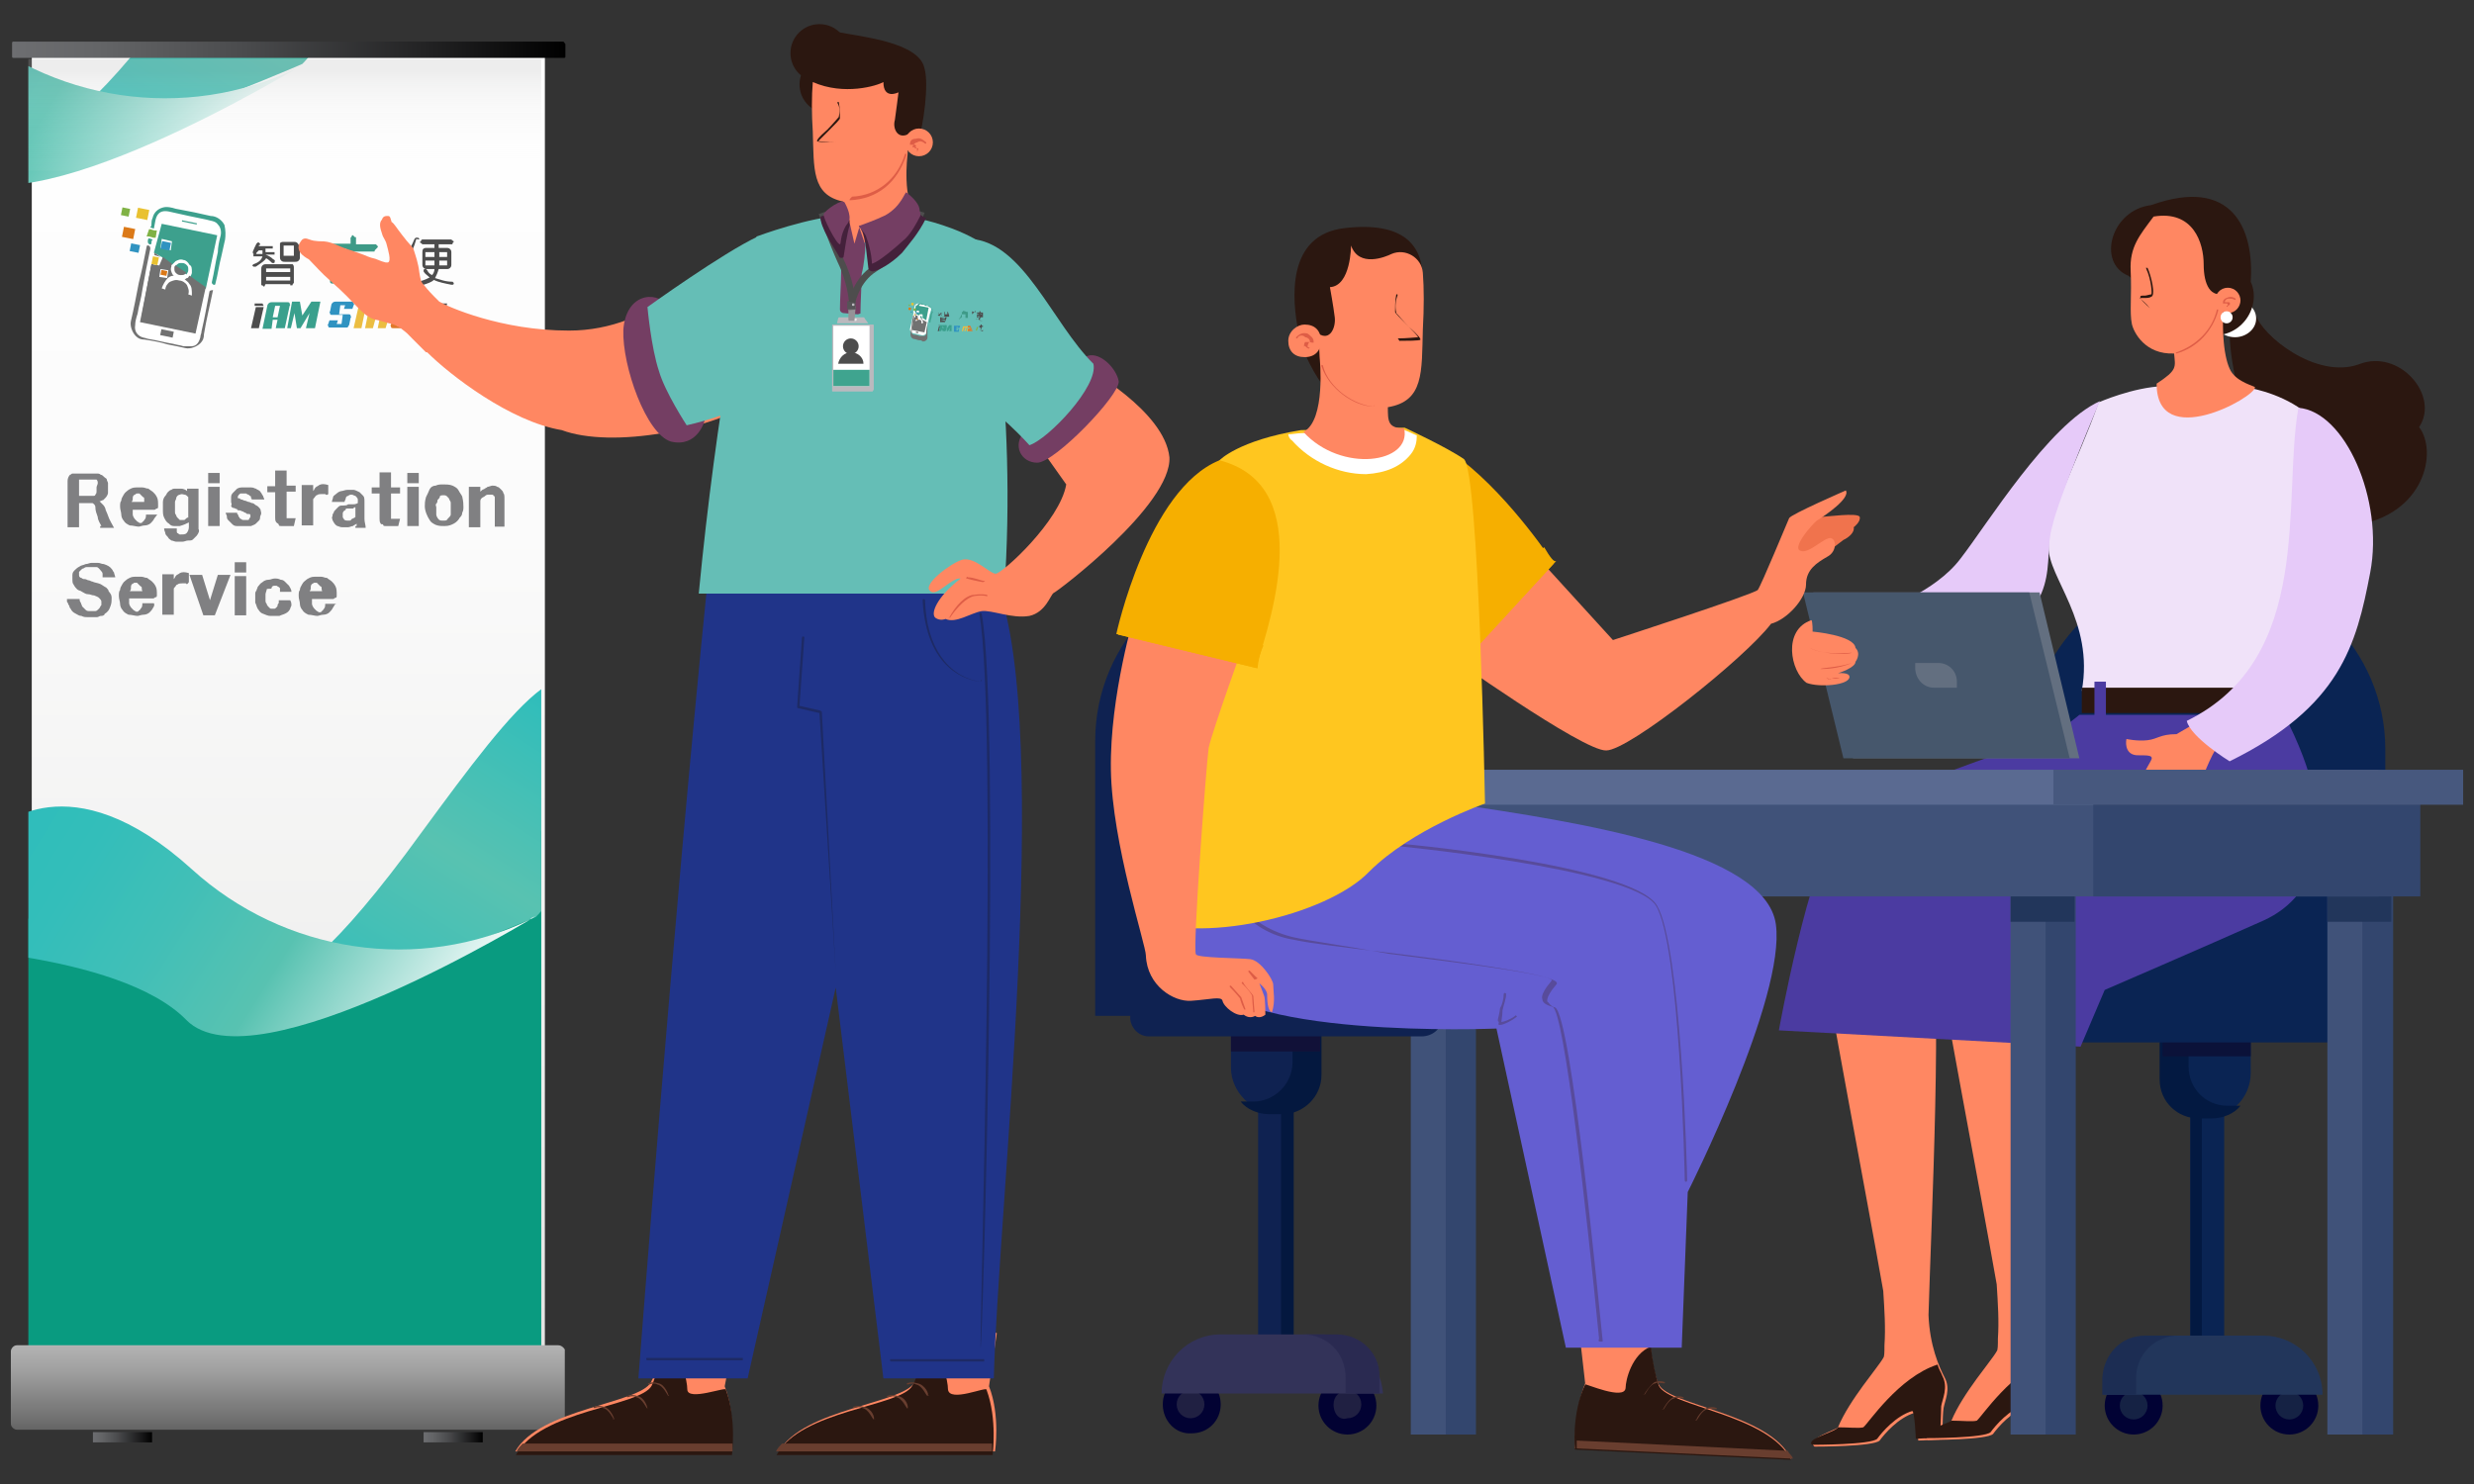 <?xml version="1.0" encoding="utf-8"?>
<!-- Generator: Adobe Illustrator 28.0.0, SVG Export Plug-In . SVG Version: 6.00 Build 0)  -->
<svg version="1.1" id="圖層_1" xmlns="http://www.w3.org/2000/svg" xmlns:xlink="http://www.w3.org/1999/xlink" x="0px" y="0px"
	 viewBox="0 0 410 246" style="enable-background:new 0 0 410 246;" xml:space="preserve">
<rect x="0" y="0" width="410" height="246" fill="#333333" stroke="none"/>
<style type="text/css">
	.st0{fill:#0A2453;}
	.st1{fill:#031941;}
	.st2{fill:#010234;}
	.st3{fill:#152244;}
	.st4{fill:#22365B;}
	.st5{fill:#0B1239;}
	.st6{fill:#FF8762;}
	.st7{fill:#2B1710;}
	.st8{fill:#FFFFFF;}
	.st9{fill:#F0E2F9;}
	.st10{fill:#DE5D46;}
	.st11{fill:#4B3BA1;}
	.st12{fill:#E6CAF9;}
	.st13{fill:#636F80;}
	.st14{fill:#46576C;}
	.st15{fill:#1C2D53;}
	.st16{fill:#98A290;}
	.st17{fill:#33466E;}
	.st18{fill:#405279;}
	.st19{fill:#5A6A91;}
	.st20{fill:#47587E;}
	.st21{fill:#0F2251;}
	.st22{fill:#04183F;}
	.st23{fill:#020233;}
	.st24{fill:#202042;}
	.st25{fill:#333359;}
	.st26{fill:#2A2A51;}
	.st27{fill:#111138;}
	.st28{fill:#693E2F;}
	.st29{fill:#645ED1;}
	.st30{fill:#584B9B;}
	.st31{fill:#F0734D;}
	.st32{fill:#F6AF00;}
	.st33{fill:#FFC61F;}
	.st34{fill-rule:evenodd;clip-rule:evenodd;fill:url(#SVGID_1_);}
	.st35{fill:url(#SVGID_00000010281991714420553330000009982487750190290346_);}
	.st36{clip-path:url(#SVGID_00000007387684498358728950000006959659927309665153_);fill:#099B80;}
	.st37{clip-path:url(#SVGID_00000142875502148186770240000004895214802838414482_);}
	.st38{fill:url(#SVGID_00000178165041679845943060000017281254220823204011_);}
	.st39{fill:url(#SVGID_00000183233102991193134880000012882879811225831569_);}
	.st40{fill:url(#SVGID_00000147188436829516867560000010988570465399514247_);}
	.st41{clip-path:url(#SVGID_00000054944046225933206170000014497463954114810784_);}
	.st42{fill:url(#SVGID_00000183215226807671740420000017653199506284372645_);}
	.st43{fill:url(#SVGID_00000012434905513903664900000000862990086404685756_);}
	.st44{fill:url(#SVGID_00000036231164950031789200000009019874774304467621_);}
	.st45{opacity:0.33;}
	.st46{fill:url(#SVGID_00000062882039754764466580000003055134496617718671_);}
	.st47{fill:#717171;}
	.st48{fill:#3DA08D;}
	.st49{fill:#4D4D4D;}
	.st50{fill:#80B245;}
	.st51{fill:#E9C130;}
	.st52{fill:#3093C1;}
	.st53{fill:#DB7918;}
	.st54{fill:#3E9A87;}
	.st55{fill:#3AA08D;}
	.st56{fill:#EBBD41;}
	.st57{fill:#E0792A;}
	.st58{fill:#80B244;}
	.st59{fill:#808082;}
	.st60{fill:url(#SVGID_00000164502799705257937790000017797787292849926331_);}
	.st61{fill:url(#SVGID_00000142883485885500847990000004979035345215213753_);}
	.st62{fill:url(#SVGID_00000135675871097422339460000015298971025951019171_);}
	.st63{fill:url(#SVGID_00000130647497468918139350000010400377461547542674_);}
	.st64{fill:#743E63;}
	.st65{fill:#65BEB6;}
	.st66{fill:#203489;}
	.st67{fill:#1D2A65;}
	.st68{fill:#BBB9BE;}
	.st69{fill:#E7E7E8;}
	.st70{fill:#959297;}
	.st71{fill:#7F7D80;}
	.st72{fill:#555457;}
	.st73{clip-path:url(#SVGID_00000080178687045121272460000012654229463497866626_);fill:#FFFFFF;}
	.st74{clip-path:url(#SVGID_00000023977332900932070120000002575191515787018397_);fill:#4D4D4D;}
	.st75{clip-path:url(#SVGID_00000085961606913502839130000011509708218884597929_);}
	.st76{clip-path:url(#SVGID_00000041279935776183853150000009942757967849889934_);fill:#3FA48F;}
	.st77{fill:none;stroke:#4D4D4D;stroke-width:1.097;stroke-miterlimit:10;}
	.st78{fill:#44213B;}
</style>
<g id="圖層_3_00000021109787332578432730000015236205324387620256_">
	<g id="圖層_2_00000026158762024497887300000001505795292547259323_">
		<g>
			<g>
				<g>
					<g>
						<g>
							<rect x="363" y="176.8" class="st0" width="5.6" height="51.3"/>
							<rect x="363" y="176.8" class="st1" width="1.9" height="51.3"/>
							<g>
								<ellipse class="st2" cx="353.6" cy="233" rx="4.8" ry="4.8"/>
								<ellipse class="st2" cx="379.4" cy="233" rx="4.8" ry="4.8"/>
								<circle class="st3" cx="379.4" cy="233" r="2.3"/>
								<circle class="st3" cx="353.6" cy="233" r="2.3"/>
							</g>
							<path class="st4" d="M358.4,221.4h16.7c5.2,0,9.8,4.2,9.8,9.8l0,0h-36.3l0,0C348.6,226,352.8,221.4,358.4,221.4z"/>
							<path class="st0" d="M365.5,185.3L365.5,185.3c4,0,7.5-3.1,7.5-7.5v-6.7c0-0.8-0.8-1.7-1.7-1.7h-11.5c-0.8,0-1.7,0.8-1.7,1.7
								v6.7C358.4,181.8,361.5,185.3,365.5,185.3z"/>
							<path class="st1" d="M359.6,169.3h3.1v7.5c0,3.5,2.7,6.5,6.5,6.5h2.1l0,0c-1,1.3-2.9,2.1-4.8,2.1h-2.1
								c-3.5,0-6.5-2.7-6.5-6.5v-7.9C358.4,170.1,358.8,169.3,359.6,169.3z"/>
							<path class="st0" d="M365.5,94.4L365.5,94.4c16.3,0,29.8,13.3,29.8,29.8v45.2h-59.2v-45.2C336.1,107.8,349.4,94.4,365.5,94.4
								z"/>
							<rect x="358.4" y="170.1" class="st5" width="14.6" height="5"/>
							<path class="st0" d="M341.7,172.8h44.6c1.9,0,3.1-1.7,3.1-3.1l0,0c0-1.9-1.7-3.1-3.1-3.1h-44.6c-1.9,0-3.1,1.7-3.1,3.1l0,0
								C338.4,171.1,339.8,172.8,341.7,172.8z"/>
						</g>
						<g>
							<g>
								<g>
									<path class="st6" d="M304.6,236.6c1.9-4.6,6.7-10,7.5-11.5c0.2-0.2,0.2-1,0.2-2.1c0.2-2.9,0-5.8-0.2-9
										c-2.9-16.5-9.6-51.5-9.8-54.8l17.5-4.8c2.3,6.9,0.2,49.2-0.2,63.6c0.2,5,1.7,8.5,2.7,10.4c1,1.9,0,3.8-0.2,5
										c-0.2,1.3-0.2,5.2-0.2,5.2l-4,0.2c0,0-0.2-4.6-0.6-4.6c-2.7,0.8-5,3.5-5.8,4.6c-1,1-10.4,1-10.8,1
										C299.2,238.5,304.4,237,304.6,236.6z"/>
								</g>
								<g>
									<path class="st7" d="M304.6,236.6c1.7,0,3.5,0.2,4.2,0c0.8-0.6,5.8-8.3,12.3-10.4c0.2,0.8,0.6,1.3,0.8,1.9
										c1,1.9,0,3.8-0.2,5c0,1-0.2,5.2-0.2,5.2l-4,0.2c0,0-0.2-4.6-0.6-4.6c-2.7,0.8-5,3.5-5.8,4.6c-1,1-10.4,1-10.8,1
										C299.2,238.5,304.2,237.4,304.6,236.6z"/>
								</g>
							</g>
							<g>
								<g>
									<path class="st6" d="M323.4,235.5c1.9-4.6,6.7-10,7.5-11.5c0.2-0.2,0.2-1,0.2-2.1c0.2-2.9,0-5.8-0.2-9
										c-2.9-16.5-9.6-51.5-9.8-54.8l17.5-4.8c2.3,6.9,0.2,49.2-0.2,63.6c0.2,5,1.7,8.5,2.7,10.4s0,3.8-0.2,5c0,1-0.2,5.2-0.2,5.2
										l-4,0.2c0,0-0.2-4.6-0.6-4.6c-2.7,0.8-5,3.5-5.8,4.6c-1,1-10.4,1-10.8,1C318,237.4,323.4,236,323.4,235.5z"/>
								</g>
								<g>
									<path class="st7" d="M323.4,235.5c1.7,0,3.5,0.2,4.2,0c0.8-0.6,5.8-8.3,12.3-10.4c0.2,0.8,0.6,1.3,0.8,1.9
										c1,1.9,0,3.8-0.2,5c0,1-0.2,5.2-0.2,5.2l-4,0.2c0,0-0.2-4.6-0.6-4.6c-2.7,0.8-5,3.5-5.8,4.6c-1,1-10.4,1-10.8,1
										C318,237.4,322.7,236,323.4,235.5z"/>
								</g>
							</g>
							<g>
								<path class="st7" d="M373.8,52.1c1,3.5,10,10.8,17.1,8.3c6.7-2.7,13.5,5.2,10,10.4c3.1,4,1,14.6-10.8,16.3
									c-11.9,1.7-20.4-20-20.6-31.9C370.5,52.1,373.8,52.1,373.8,52.1z"/>
							</g>
							<g>
								<path class="st8" d="M366.9,52.8c0,1.9,1.7,3.1,3.5,3.1s3.5-1.3,3.5-3.1s-1.7-3.1-3.5-3.1S366.9,51.1,366.9,52.8z"/>
							</g>
							<g>
								<path class="st9" d="M345,114.5h33.1c8.8-28.3,3.5-46.5,3.5-46.5c-4.2-3.1-9.4-3.8-9.4-3.8L358.6,64
									c-5.2,0.2-10.8,2.7-10.8,2.7c-3.5,10-8.5,18.5-8.3,24C339.4,95.7,347.1,103,345,114.5z"/>
							</g>
							<g>
								<g>
									<path class="st7" d="M365.5,55.5c5.8,1,9.4-4.6,7.5-8.8c0.6-8.8-3.1-17.5-16.5-12.7c-6.7,0.8-9,9.6-3.8,11.7
										C360.3,51.9,365.5,55.5,365.5,55.5z"/>
								</g>
								<g>
									<path class="st6" d="M360.3,58.6c0.2,2.3,0.6,2.7-2.9,5c0,11.3,16.3,2.3,16.3,0.6c0-0.2-2.9-0.8-4-2.7s-1.7-6.7-1-12.9
										c-2.3,0.8-3.5-1.3-3.5-4.8c0-3.5-1.7-9-8.3-7.9c-2.3,3.1-4,5-3.8,9c0.2,4-0.2,6.9,0.2,8.8
										C353.6,55.1,355.5,58.8,360.3,58.6z"/>
								</g>
								<g>
									<path class="st6" d="M371.3,49.8c0,1-0.8,2.1-2.1,2.1c-1,0-2.1-0.8-2.1-2.1c0-1,0.8-2.1,2.1-2.1S371.3,48.8,371.3,49.8z"/>
								</g>
								<g>
									<g>
										<path class="st7" d="M356.3,51.1L356.3,51.1C356.5,50.9,356.5,50.9,356.3,51.1c-0.6-0.8-1.3-1.3-1.7-1.7c0,0,0.2,0,0.6,0
											c0.6,0,1,0,1.3-0.2c0.8-0.2,0-3.5-0.6-4.8c0,0,0,0-0.2,0c-0.2,0,0,0,0,0.2c0.8,1.7,1,4.2,0.8,4.2s-0.8,0.2-1,0.2
											c-0.6,0-0.8,0-0.8,0.2C354.6,49.6,355.5,50.3,356.3,51.1L356.3,51.1z"/>
									</g>
								</g>
								<g>
									<circle class="st8" cx="369" cy="52.6" r="1"/>
								</g>
								<path class="st10" d="M360.7,58.6L360.7,58.6c3.5-1,6-3.8,6.9-7.1c0,0,0,0,0-0.2c0,0,0,0-0.2,0c-0.8,3.5-3.5,6-6.7,7.1
									C360.5,58.4,360.5,58.4,360.7,58.6C360.5,58.6,360.5,58.6,360.7,58.6z"/>
								<path class="st10" d="M369,50.9L369,50.9c0-0.2,0-0.2,0-0.2c0.2,0,0.2-0.2,0.2-0.2s0-0.2-0.2-0.2c-0.2,0-0.2,0-0.6,0l0,0
									l0,0c0-0.6,0.2-0.8,0.8-1c0.6-0.2,1,0,1.3,0.2c0,0,0,0,0,0.2c0,0,0,0-0.2,0c-0.2-0.2-0.8-0.2-1-0.2c-0.2,0-0.6,0.2-0.6,0.6
									c0.2,0,0.2,0,0.6,0s0.2,0.2,0.2,0.6C369.4,50.3,369.4,50.7,369,50.9L369,50.9z"/>
							</g>
							<g>
								<rect x="345" y="114" class="st7" width="33.6" height="4.2"/>
							</g>
							<g>
								<rect x="373" y="113.2" class="st11" width="1.9" height="6"/>
							</g>
							<g>
								<rect x="347.1" y="113" class="st11" width="1.9" height="6"/>
							</g>
							<g>
								<path class="st11" d="M378.6,118.6c9.6,18.5,5.8,29.8-3.5,34c-9.4,4.2-26.3,11.5-26.3,11.5l-4,9.4l-50-2.7
									c0,0,5-27.7,9.8-33.6c4.8-5.6,34-14.6,35-15.2c1-0.2,5-3.5,5-3.5h34V118.6z"/>
							</g>
							<g>
								<path class="st6" d="M360.7,121.7c-2.7,0-3.1,0.8-4.8,1c-1.7,0.2-3.5-0.2-3.5-0.2c-0.2,1,0,2.7,1.9,2.7s2.7,0,2.1,1
									c-0.6,1-2.9,5.2-2.3,5.6c0.6,0.2,3.5-0.2,5.2-0.2s4.8-0.6,5.2-1.3c0.2-0.6,1.9-5.2,3.1-6.7c1.3-1.5-1.9-4.8-1.9-4.8
									L360.7,121.7z"/>
							</g>
							<g>
								<path class="st12" d="M380.9,67.6c-2.7,15.2,2.7,41.5-18.5,51.9c0.6,2.7,7.1,6.7,7.1,6.7c18.3-9,21-19.2,23.3-31.3
									S388.6,68.2,380.9,67.6z"/>
							</g>
							<g>
								<g>
									<path class="st12" d="M348,66.5c-8.5,3.8-18.8,20.6-23.1,26.1c-4.2,5.6-12.9,8.5-12.9,8.5s12.9,5.6,15.8,5.8
										c14.6-5.6,10.6-14.2,12.3-19.6C341.1,82.6,348,66.5,348,66.5z"/>
								</g>
								<g>
									<g>
										<polygon class="st13" points="300.5,98.2 338,98.2 344.6,125.7 307.1,125.7 										"/>
									</g>
									<g>
										<polygon class="st14" points="298.8,98.2 336.3,98.2 343,125.7 305.5,125.7 										"/>
									</g>
									<g>
										<path class="st13" d="M320.5,114h3.8v-1c0-1.7-1.3-3.1-3.1-3.1h-3.8v1C317.5,112.6,318.8,114,320.5,114z"/>
									</g>
								</g>
								<g>
									<path class="st6" d="M299.4,113.2c-2.7-1.9-4-8.8,0.8-10.4c0.2,0.2,0.2,1.9,0.2,1.9s6.9,0.6,7.1,2.7c1,1,0,2.3,0,2.3
										c0,1-2.9,1.9-2.9,1.9s1.9-0.2,1.9,0.6C306.5,113.6,301.5,114,299.4,113.2z"/>
								</g>
								<g>
									<g>
										<path class="st10" d="M305.5,108.4c-1.7,0-4-0.2-5.6-1l0,0l0,0c2.3,1.3,6.9,0.8,6.9,0.8l0,0l0,0
											C307.1,108.2,306.3,108.4,305.5,108.4z"/>
									</g>
								</g>
								<g>
									<g>
										<path class="st10" d="M301.7,110.9L301.7,110.9L301.7,110.9L301.7,110.9c0-0.2,2.7-0.2,5.2-1l0,0l0,0
											C304.6,110.9,302.3,110.9,301.7,110.9z"/>
									</g>
								</g>
								<g>
									<g>
										<path class="st10" d="M303.2,112.6C302.7,112.6,302.7,112.6,303.2,112.6c-0.2,0-0.2,0-0.2,0
											C302.5,112.2,302.5,112.2,303.2,112.6c-0.2-0.2,0.6,0,1.7-0.2l0,0l0,0C304,112.2,303.4,112.6,303.2,112.6z"/>
									</g>
								</g>
							</g>
						</g>
						<path class="st15" d="M355.5,221.4h5.6c-4,0-7.1,3.1-7.1,7.1v2.7h-5.6v-2.7C348.6,224.5,351.5,221.4,355.5,221.4z"/>
						<g>
							<path class="st16" d="M344.8,144.7L344.8,144.7c0,0,0-0.2,0-0.6c0.2-0.2,0.8-0.6,1.3-0.8c0.8-0.2,1-0.8,1.9-1
								c0.6-0.2,0.8-0.6,1.3-0.8c0.2,0,0.2,0,0.2,0l0,0c0,0.2,0,0.2,0,0.2c-0.6,0.2-0.8,0.6-1.3,0.8c-0.8,0.2-1.3,0.8-1.9,1
								c-0.2,0.2-0.8,0.6-1,0.8C345,144.7,345,144.7,344.8,144.7z"/>
						</g>
						<g>
							<path class="st16" d="M345.9,146.1L345.9,146.1c0-0.2,0-0.2,0-0.6c0.2-0.2,0.8-0.6,1.3-0.8c1-0.8,2.1-1.3,3.1-2.1
								c0.2,0,0.2,0,0.6,0l0,0c0,0.2,0,0.2,0,0.6c-1,0.8-2.1,1.3-3.1,2.1c-0.2,0.2-0.8,0.6-1.3,0.8
								C346.3,146.5,346.1,146.5,345.9,146.1z"/>
						</g>
						<g>
							<path class="st16" d="M352.8,144.9L352.8,144.9c0-0.2,0-0.2,0-0.6c0.2-0.2,0.8-0.2,1-0.6c0.2-0.2,0.8-0.2,1-0.2
								c0.2,0,0.2,0,0.2,0.2l0,0c0,0.2,0,0.2-0.2,0.2c-0.2,0-0.8,0.2-1,0.2C353.6,144.7,353,144.7,352.8,144.9
								C353,144.9,353,144.9,352.8,144.9z"/>
						</g>
						<g>
							<rect x="335" y="143.8" class="st17" width="9" height="94"/>
							<rect x="333.2" y="143.8" class="st18" width="5.8" height="94"/>
							<rect x="333.2" y="143.8" class="st4" width="10.6" height="9"/>
						</g>
						<g>
							<rect x="387.6" y="143.8" class="st17" width="9" height="94"/>
							<rect x="385.7" y="143.8" class="st18" width="5.8" height="94"/>
							<rect x="385.7" y="143.8" class="st4" width="10.6" height="9"/>
						</g>
						<g>
							<rect x="235.6" y="143.8" class="st17" width="9" height="94"/>
							<rect x="233.8" y="143.8" class="st18" width="5.8" height="94"/>
							<rect x="233.8" y="143.8" class="st4" width="10.6" height="9"/>
						</g>
						<rect x="229.8" y="130.5" class="st18" width="164.4" height="18.1"/>
						<rect x="221.5" y="127.6" class="st19" width="172.6" height="5.8"/>
						<rect x="346.9" y="130.5" class="st17" width="54.2" height="18.1"/>
						<rect x="340.3" y="127.6" class="st20" width="67.9" height="5.8"/>
					</g>
					<g>
						<path class="st21" d="M211.5,92.8L211.5,92.8c-16.5,0-30,13.5-30,30v45.6h60v-45.6C241.5,106.3,227.9,92.8,211.5,92.8z"/>
						<rect x="208.5" y="175.9" class="st21" width="5.6" height="51.5"/>
						<rect x="212.3" y="175.9" class="st22" width="2.1" height="51.5"/>
						<g>
							<ellipse class="st23" cx="223.3" cy="233" rx="4.8" ry="4.8"/>
							<path class="st23" d="M192.7,232.8c0-2.7,2.1-4.8,4.8-4.8c2.7,0,4.8,2.1,4.8,4.8s-2.1,4.8-4.8,4.8
								C194.8,237.8,192.7,235.5,192.7,232.8z"/>
							<circle class="st24" cx="197.3" cy="232.8" r="2.3"/>
							<path class="st24" d="M221,232.8c0-1.3,1-2.3,2.3-2.3c1.3,0,2.3,1,2.3,2.3c0,1.3-1,2.3-2.3,2.3
								C222.1,235.5,221,234.5,221,232.8z"/>
						</g>
						<path class="st25" d="M219,221.2h-16.7c-5.6,0-9.8,4.6-9.8,9.8l0,0h36.7l0,0C228.8,225.7,224.4,221.2,219,221.2z"/>
						<path class="st26" d="M221.5,221.2h-5.6c4,0,7.1,3.1,7.1,7.1v2.7h5.6v-2.7C228.8,224.5,225.6,221.2,221.5,221.2z"/>
						<path class="st21" d="M211.5,184.5L211.5,184.5c-4,0-7.5-3.5-7.5-7.5v-6.7c0-1,0.8-1.7,1.7-1.7h11.5c1,0,1.7,0.8,1.7,1.7v6.7
							C219,181.4,215.6,184.5,211.5,184.5z"/>
						<path class="st22" d="M217.3,168.6h-3.1v7.5c0,3.5-2.9,6.5-6.5,6.5h-2.1l0,0c1,1.3,2.9,2.1,4.8,2.1h2.1c3.5,0,6.5-2.9,6.5-6.5
							v-8.3C219,169.3,218.3,168.6,217.3,168.6z"/>
						<rect x="204" y="169.3" class="st27" width="14.8" height="5"/>
						<path class="st21" d="M235.6,171.8h-45.2c-1.9,0-3.1-1.7-3.1-3.1l0,0c0-1.9,1.7-3.1,3.1-3.1h45.2c1.9,0,3.1,1.7,3.1,3.1l0,0
							C239.2,170.3,237.5,171.8,235.6,171.8z"/>
						<g>
							<g>
								<g>
									<path class="st6" d="M261.7,220.5l1,8.8c-1.9,4.8-1.7,10.8-1.7,10.8l35.8,1.7c-3.5-7.5-20.2-8.8-21.9-12.3
										c-1.7-3.5-1.9-13.8-1.9-13.8L261.7,220.5z"/>
								</g>
								<g>
									<path class="st7" d="M269.4,230.1c0-1.3,1-5.6,4.2-6.9c0.2,2.3,0.8,5,1.3,6.5c1.7,3.5,18.3,4.8,21.9,12.3l-35.8-1.7
										c0,0-0.6-6,1.7-10.8C262.7,229.3,269.2,232.2,269.4,230.1z"/>
								</g>
								<g>
									<path class="st28" d="M296.3,240.5c0.2,0.6,0.8,0.8,0.8,1.3l-35.8-1.7c0,0,0-0.6,0-1.3L296.3,240.5z"/>
								</g>
								<g>
									<path class="st28" d="M272.5,231.2L272.5,231.2c0.2,0,0.8-1.7,1.9-1.9c0.2-0.2,0.8,0,1.3,0h0.2v-0.2c-0.6-0.2-1-0.2-1.7,0
										C273.4,229.7,272.5,231,272.5,231.2C272.3,231,272.3,231.2,272.5,231.2L272.5,231.2z"/>
								</g>
								<g>
									<path class="st28" d="M275.6,233.7C275.6,233.7,276.1,233.7,275.6,233.7c0.2,0,0.8-1.7,1.9-1.9c0.2-0.2,0.8,0,1.3,0h0.2
										v-0.2c-0.6-0.2-1-0.2-1.7,0C276.5,232,275.6,233.5,275.6,233.7C275.4,233.5,275.4,233.7,275.6,233.7L275.6,233.7z"/>
								</g>
								<g>
									<path class="st28" d="M281.1,235.5C281.3,235.5,281.3,235.5,281.1,235.5c0.2,0,0.8-1.7,1.9-1.9c0.2-0.2,0.8,0,1.3,0h0.2
										v-0.2c-0.6-0.2-1-0.2-1.7,0C281.9,233.9,281.1,235.1,281.1,235.5C280.9,235.1,280.9,235.5,281.1,235.5L281.1,235.5z"/>
								</g>
							</g>
							<g>
								<path class="st29" d="M238.6,125.7l2.1,7.5c21.3,3.1,51.9,7.9,53.6,20s-14.6,44.4-14.6,44.4l-1,25.8h-19.2l-11.5-52.9
									c0,0-45.2,1.9-49.2-9.8c-4-11.9-4.2-25.2-4.2-25.2l25.4-16.3L238.6,125.7z"/>
							</g>
							<g>
								<g>
									<path class="st30" d="M279.4,195.9L279.4,195.9c0,0,0.2,0,0.2-0.2c0-1.7-1-39-5-45.6c-4-6.7-42.9-10.4-44.6-10.4
										c0,0-0.2,0-0.2,0.2c0,0,0,0.2,0.2,0.2c0.2,0,40.4,3.8,44.4,10c4,6.3,4.8,44.8,4.8,45.4
										C279.2,195.7,279.2,195.9,279.4,195.9z"/>
								</g>
							</g>
							<g>
								<g>
									<path class="st30" d="M248.6,169.9c0.6,0,2.1-0.8,2.7-1.3c0,0,0.2-0.2,0-0.2c0,0-0.2-0.2-0.2,0c-0.8,0.6-1.9,1-2.3,1
										c0-0.2,0.2-1,0.2-1.9c0.2-1,0.6-1.9,0.6-2.7c0,0,0-0.2-0.2-0.2c0,0-0.2,0-0.2,0.2c0,0.6-0.2,1.7-0.6,2.3
										c-0.2,1.7-0.6,2.1-0.2,2.3C248.3,169.9,248.3,169.9,248.6,169.9L248.6,169.9z"/>
								</g>
							</g>
							<g>
								<g>
									<path class="st30" d="M265.4,222.4L265.4,222.4c0.2,0,0.2,0,0.2-0.2c-0.6-5.6-5.2-54-7.9-55.2c-0.8-0.2-1-0.8-1.3-1
										c0-0.6,0.2-1,0.8-1.9c0.2-0.2,0.6-0.8,0.8-1v-0.2c-0.6-1.3-11.5-2.7-27.9-4.8c-6.9-1.3-12.9-2.1-15.6-2.7
										c-7.5-1.7-12.5-7.7-12.5-15.2c0,0,0-0.2-0.2-0.2c0,0-0.2,0-0.2,0.2c0,7.7,5.2,14.4,12.9,15.6c2.7,0.6,8.8,1.3,15.4,2.1
										c10.6,1.3,26.5,3.5,27.3,4.6c-0.2,0.2-0.6,0.8-0.8,1c-0.6,0.8-1,1.7-0.8,2.1c0,0.6,0.6,1,1.7,1.3c1.9,0.8,5.6,33.6,7.7,55
										C264.8,222.4,265,222.4,265.4,222.4z"/>
								</g>
							</g>
							<g>
								<path class="st31" d="M301.5,85.7c1,0,6.5-0.8,6.7,0c0.2,0.8-1,1.7-1,1.7c0.2,0.8-0.8,1.7-1.7,2.1c-0.8,0.6-2.7,2.1-3.1,2.3
									c-0.2,0.2-4.8,1-4.8,1s-0.8-1-0.8-1.7c0-0.6,1.9-4.6,1.9-4.6C299.2,86.5,301.5,85.7,301.5,85.7z"/>
							</g>
							<g>
								<path class="st6" d="M255,92.6l12.3,13.5c0,0,23.1-7.5,24-8.3c0.6-0.8,5-11.5,5.2-11.9c0.2-0.6,9.4-4.6,9.4-4.6
									c0.8,1.3-3.5,4.2-4.8,5c-1,0.8-4.2,4.6-2.7,5c1.3,0.6,4-2.3,5-2.1c1,0.2,1,2.3-0.6,3.1c-1.7,1-3.5,2.1-3.5,4.6
									c0,2.3-3.1,5.8-5.8,6.5c-4.2,5.6-23.5,21-27.3,21c-3.8,0.2-26.9-16.3-26.9-16.3L255,92.6z"/>
							</g>
							<g>
								<path class="st32" d="M242.3,76.3c8.3,6.5,15.2,17.1,15.2,17.1l-15.8,17.1C229,102,220.2,76.3,242.3,76.3z"/>
							</g>
							<g>
								<path class="st32" d="M255.9,90.7c-3.1,2.7-12.3,11.3-17.7,16.3c1,1,2.3,2.3,4,3.1L257.9,93
									C257.5,93.2,256.9,92.4,255.9,90.7z"/>
							</g>
							<g>
								<path class="st33" d="M215.6,71.3c-10.4,1.7-13.5,5-13.5,5c-15.4,18.3-14.4,73.6-13.5,75.7c9.8,4.8,31.3-0.2,38.3-7.5
									c7.1-7.1,19.2-11.3,19.2-11.3s-1-55.2-3.5-57.1c-2.7-1.9-9.8-5.2-9.8-5.2L215.6,71.3z"/>
							</g>
							<g>
								<path class="st8" d="M233.8,75.3c0.8-1,1-2.1,1-3.1c-1.7-0.8-2.3-1-2.3-1l-16.7,0.6c-0.8,0-1.7,0.2-2.3,0.2
									c0,0.2,0.2,0.8,0.6,1c3.1,3.5,7.7,5.6,12.3,5.6C229.6,78.4,232.1,77.4,233.8,75.3z"/>
							</g>
							<g>
								<g>
									<path class="st7" d="M235.8,46.3c0-5.6-3.1-9.6-12.9-8.5s-8.8,11.9-7.7,17.3c1,5,4.2,9,4.2,9L235.8,46.3z"/>
								</g>
								<g>
									<path class="st6" d="M230.6,42.1c2.3-1,5,0.6,5.2,3.1c0.2,2.7,0.2,5.8,0,9.4c-0.2,7.1,0.2,11.9-5.8,12.9
										c0,2.3,0,3.5,2.7,3.5c1.3,5.8-10.4,7.5-16.7,0.6c3.8-1.9,2.7-12.3,2.7-12.3l-0.2-4c1.9,1.3,2.9-1,2.7-2.7
										c-0.2-1.7-0.8-5-0.8-5c3.5-0.2,3.5-6.9,3.5-6.9C225.2,44.4,229.6,42.6,230.6,42.1z"/>
								</g>
								<g>
									<path class="st6" d="M213.5,56.5c0,1.7,1,2.7,2.7,2.7s2.7-1,2.7-2.7c0-1.7-1-2.7-2.7-2.7C215,53.8,213.5,54.9,213.5,56.5z"
										/>
								</g>
								<g>
									<g>
										<path class="st10" d="M216.9,57.8L216.9,57.8c0.2-0.2,0.2-0.2,0-0.2s-0.2-0.2-0.2-0.2s0-0.2,0.2-0.6c0.2-0.2,0.2,0,0.6,0
											c0,0,0,0,0.2,0c0,0,0,0,0-0.2c0-0.6-0.6-1-1-1.3c-0.8-0.2-1.3,0-1.9,0.6v0.2h0.2c0.2-0.6,1-0.6,1.3-0.2
											c0.2,0,0.8,0.2,0.8,0.8c-0.2,0-0.6,0-0.8,0c-0.2,0.2-0.2,0.6-0.2,0.8C216.3,57.1,216.3,57.6,216.9,57.8L216.9,57.8z"/>
									</g>
								</g>
								<g>
									<g>
										<path class="st7" d="M231.9,56.5L231.9,56.5c1,0,3.5,0,3.5-0.2l0,0c0-0.2-0.2-0.6-1.9-2.1c-0.8-0.8-1.9-2.1-2.1-2.3
											c-0.2-0.8-0.2-1.9,0.2-2.9v-0.2h-0.2c-0.2,1-0.2,2.1-0.2,2.9c0,0.2,0.8,1,2.1,2.3c0.8,0.8,1.7,1.7,1.7,1.9
											c-0.2,0-1.9,0.2-3.5,0.2C231.7,56.1,231.7,56.1,231.9,56.5L231.9,56.5z"/>
									</g>
								</g>
								<path class="st10" d="M227.7,67.4L227.7,67.4C227.9,67.4,227.9,67.4,227.7,67.4C227.9,67.1,227.7,67.1,227.7,67.4
									c-3.1-0.2-7.5-2.9-8.5-6.9c0,0,0,0-0.2,0c0,0,0,0,0,0.2C220.2,64.4,224.4,67.4,227.7,67.4z"/>
							</g>
							<g>
								<g>
									<path class="st6" d="M188.1,101.5c0,0-4.2,13.8-4,26.1s5.8,29,5.8,30.8c0.2,5,4.6,7.7,7.5,7.5c3.1-0.2,5-0.8,5.2,0
										c0.2,1,2.3,2.7,3.5,2.3c1,0.8,1.9,0.2,1.9,0.2c0.8,0.6,1.7-0.2,1.7-0.2s0-2.7-0.2-3.1c-0.2-0.6-0.8-2.1-0.8-2.1
										s1.3,1,1.3,1.9c0,0.6,0,2.7,0.8,2.9c0.6-1.9,0.2-3.5,0.2-4.6c0-0.8-2.1-4-3.8-4.2c-1.7-0.2-8.8-0.2-9-0.8
										c-0.6-0.6,1.7-31.3,2.1-34.2c0.6-2.9,6.5-19.2,6.5-19.2L188.1,101.5z"/>
								</g>
								<g>
									<path class="st32" d="M202.1,76.3c-11.9,4.8-17.1,28.8-17.1,28.8l23.1,5.6C211.3,100.9,217.5,80.3,202.1,76.3z"/>
								</g>
								<g>
									<path class="st32" d="M209.4,107l-23.1-5.8c-0.8,2.3-1,4-1,4l23.1,5.6C208.5,109.7,208.8,108.2,209.4,107z"/>
								</g>
								<g>
									<g>
										<path class="st10" d="M207.9,162.4L207.9,162.4l-1-1.3v-0.2h0.2l1,1C208.5,162.2,208.5,162.2,207.9,162.4
											C208.3,162.4,208.3,162.4,207.9,162.4z"/>
									</g>
								</g>
								<g>
									<g>
										<path class="st10" d="M207.7,167.8c0,0-0.2-2.3-0.2-2.7c0-0.2-0.8-1.3-1.7-2.1v-0.2h0.2c0.2,0.6,1.7,2.1,1.7,2.3
											s0.2,2.7,0.2,2.7H207.7z"/>
									</g>
								</g>
								<g>
									<g>
										<path class="st10" d="M206.3,167.4L206.3,167.4c-0.2,0-0.8-1.7-0.8-1.9c0,0-0.8-1-1.7-1.9v-0.2h0.2
											c0.2,0.2,1.7,1.9,1.7,1.9l0.6,1.7C206.5,167.4,206.3,167.4,206.3,167.4L206.3,167.4z"/>
									</g>
								</g>
							</g>
						</g>
					</g>
				</g>
				<g>
					<g>
						<g>
							
								<linearGradient id="SVGID_1_" gradientUnits="userSpaceOnUse" x1="37.05" y1="344.04" x2="37.05" y2="505.243" gradientTransform="matrix(1.007 0 0 -1.332 10.224 681.575)">
								<stop  offset="0" style="stop-color:#FFFFFF"/>
								<stop  offset="0.368" style="stop-color:#FBFBFB"/>
								<stop  offset="0.751" style="stop-color:#EFEFEE"/>
								<stop  offset="1" style="stop-color:#E3E3E2"/>
							</linearGradient>
							<rect x="5.3" y="8.8" class="st34" width="84.4" height="214.7"/>
							
								<linearGradient id="SVGID_00000162319481771272860610000003127369181921491876_" gradientUnits="userSpaceOnUse" x1="9205.399" y1="9259.906" x2="9420.059" y2="9259.906" gradientTransform="matrix(0 1 1 0 -9212.045 -9196.606)">
								<stop  offset="0" style="stop-color:#FFFFFF"/>
								<stop  offset="0.368" style="stop-color:#FBFBFB"/>
								<stop  offset="0.751" style="stop-color:#EFEFEE"/>
								<stop  offset="1" style="stop-color:#E3E3E2"/>
							</linearGradient>
							
								<rect x="5.3" y="8.8" style="fill:url(#SVGID_00000162319481771272860610000003127369181921491876_);" width="85" height="214.7"/>
							<g>
								<g>
									<g>
										<g>
											<g>
												<g>
													<g>
														<g>
															<defs>
																<rect id="SVGID_00000156555603665080286180000011772571613121456828_" x="4.7" y="8.8" width="85" height="214.7"/>
															</defs>
															<clipPath id="SVGID_00000155850198023249875380000017201674396344710051_">
																<use xlink:href="#SVGID_00000156555603665080286180000011772571613121456828_"  style="overflow:visible;"/>
															</clipPath>
															<path style="clip-path:url(#SVGID_00000155850198023249875380000017201674396344710051_);fill:#099B80;" d="
																M2.6,151.3v77.7h89.8v-95.5C92.7,133.4,66.2,181.4,2.6,151.3z"/>
														</g>
													</g>
												</g>
											</g>
										</g>
									</g>
								</g>
								<g>
									<g>
										<g>
											<g>
												<g>
													<g>
														<g>
															<defs>
																<rect id="SVGID_00000078748962102711030280000014485435341708992685_" x="4.7" y="8.8" width="85" height="214.7"/>
															</defs>
															<clipPath id="SVGID_00000114060678343606254200000016140245012978305971_">
																<use xlink:href="#SVGID_00000078748962102711030280000014485435341708992685_"  style="overflow:visible;"/>
															</clipPath>
															<g style="clip-path:url(#SVGID_00000114060678343606254200000016140245012978305971_);">
																<g>
																	
																		<linearGradient id="SVGID_00000140002720152220772870000015142528811288510340_" gradientUnits="userSpaceOnUse" x1="5418.554" y1="184.029" x2="5456.54" y2="184.029" gradientTransform="matrix(0.847 0.532 0.532 -0.847 -4597.202 -2607.746)">
																		<stop  offset="0" style="stop-color:#D32027"/>
																		<stop  offset="0.236" style="stop-color:#D82126"/>
																		<stop  offset="0.505" style="stop-color:#E52325"/>
																		<stop  offset="0.611" style="stop-color:#ED2424"/>
																		<stop  offset="1" style="stop-color:#F27475"/>
																	</linearGradient>
																	<path style="fill:url(#SVGID_00000140002720152220772870000015142528811288510340_);" d="M93.1,112.6
																		c0,0,31.3-6,32.1-2.7c1,3.5-17.1,35-10.6,37.1c6.7,2.1-19.4,3.5-22.9,0C88.3,143.6,93.1,112.6,93.1,112.6z"/>
																	
																		<linearGradient id="SVGID_00000156555316855629789200000017694761592867146934_" gradientUnits="userSpaceOnUse" x1="5421.049" y1="190.142" x2="5421.049" y2="121.265" gradientTransform="matrix(0.847 0.532 0.532 -0.847 -4597.202 -2607.746)">
																		<stop  offset="2.877870e-02" style="stop-color:#2EBDBB"/>
																		<stop  offset="0.483" style="stop-color:#58C2B1"/>
																		<stop  offset="1" style="stop-color:#2EBDBB"/>
																	</linearGradient>
																	<path style="fill:url(#SVGID_00000156555316855629789200000017694761592867146934_);" d="M46,162.6
																		c0,0,1.9,0,5.8-3.5c3.5-2.9,8.5-8.3,15.4-17.5c15.2-20.6,29.4-41.3,30.6-20.2s-9,30.6-9,30.6S46.6,170.3,46,162.6z
																		"/>
																	
																		<linearGradient id="SVGID_00000008123991104602794410000011185885993641312444_" gradientUnits="userSpaceOnUse" x1="5351.01" y1="124.245" x2="5435.905" y2="124.245" gradientTransform="matrix(0.847 0.532 0.532 -0.847 -4597.202 -2607.746)">
																		<stop  offset="0" style="stop-color:#2EBDBB"/>
																		<stop  offset="0.18" style="stop-color:#33BEBA"/>
																		<stop  offset="0.386" style="stop-color:#41BFB7"/>
																		<stop  offset="0.603" style="stop-color:#57C2B1"/>
																		<stop  offset="0.611" style="stop-color:#58C2B1"/>
																		<stop  offset="1" style="stop-color:#FFFFFF"/>
																	</linearGradient>
																	<path style="fill:url(#SVGID_00000008123991104602794410000011185885993641312444_);" d="M88.9,151.8
																		c-0.2,0.2-0.8,0.2-1,0.6c-18.5,9-40.8,5.6-56.1-8.3c-20.4-18.5-32.1-6.7-32.1-6.7l-14.2,19.4
																		c0,0,34.2,0.8,45.4,12.3C42.2,180.5,88.9,151.8,88.9,151.8z"/>
																</g>
															</g>
														</g>
													</g>
												</g>
											</g>
										</g>
									</g>
								</g>
								<g>
									<g>
										<g>
											<g>
												<g>
													<g>
														<g>
															<defs>
																<rect id="SVGID_00000052826179763114483910000002201868919165302194_" x="4.7" y="8.8" width="85" height="214.7"/>
															</defs>
															<clipPath id="SVGID_00000022539797390478699520000001430089865424912288_">
																<use xlink:href="#SVGID_00000052826179763114483910000002201868919165302194_"  style="overflow:visible;"/>
															</clipPath>
															<g style="clip-path:url(#SVGID_00000022539797390478699520000001430089865424912288_);">
																<g>
																	
																		<linearGradient id="SVGID_00000150809014877836057990000008317463824183353730_" gradientUnits="userSpaceOnUse" x1="5310.879" y1="282.815" x2="5348.866" y2="282.815" gradientTransform="matrix(0.847 0.532 0.532 -0.847 -4597.202 -2607.746)">
																		<stop  offset="0" style="stop-color:#D32027"/>
																		<stop  offset="0.236" style="stop-color:#D82126"/>
																		<stop  offset="0.505" style="stop-color:#E52325"/>
																		<stop  offset="0.611" style="stop-color:#ED2424"/>
																		<stop  offset="1" style="stop-color:#F27475"/>
																	</linearGradient>
																	<path style="fill:url(#SVGID_00000150809014877836057990000008317463824183353730_);" d="M54.1-28.5
																		c0,0,31.3-6,32.1-2.7c0.8,3.5-17.1,35-10.6,37.1c6.7,2.1-19.4,3.5-22.9,0C49.5,3,54.1-28.5,54.1-28.5z"/>
																	
																		<linearGradient id="SVGID_00000060718232947655065660000017688470093752654763_" gradientUnits="userSpaceOnUse" x1="5313.309" y1="288.943" x2="5313.309" y2="219.981" gradientTransform="matrix(0.847 0.532 0.532 -0.847 -4597.202 -2607.746)">
																		<stop  offset="2.877870e-02" style="stop-color:#2EBDBB"/>
																		<stop  offset="0.483" style="stop-color:#58C2B1"/>
																		<stop  offset="1" style="stop-color:#2EBDBB"/>
																	</linearGradient>
																	<path style="fill:url(#SVGID_00000060718232947655065660000017688470093752654763_);" d="M7.4,21.7
																		c0,0,1.9,0,5.8-3.5c3.5-2.9,8.5-8.3,15.4-17.5C43.9-20,58.1-40.6,59.3-19.8c1,20.8-9.2,30.4-9.2,30.4
																		S7.6,29.2,7.4,21.7z"/>
																	
																		<linearGradient id="SVGID_00000146499677091724321980000006001860471046351551_" gradientUnits="userSpaceOnUse" x1="5243.148" y1="223.086" x2="5328.219" y2="223.086" gradientTransform="matrix(0.847 0.532 0.532 -0.847 -4597.202 -2607.746)">
																		<stop  offset="0" style="stop-color:#2EBDBB"/>
																		<stop  offset="0.18" style="stop-color:#33BEBA"/>
																		<stop  offset="0.386" style="stop-color:#41BFB7"/>
																		<stop  offset="0.603" style="stop-color:#57C2B1"/>
																		<stop  offset="0.611" style="stop-color:#58C2B1"/>
																		<stop  offset="1" style="stop-color:#FFFFFF"/>
																	</linearGradient>
																	<path style="fill:url(#SVGID_00000146499677091724321980000006001860471046351551_);" d="M50.2,10.7
																		c-0.2,0.2-0.8,0.2-1,0.6C30.6,20.3,8.3,16.9-6.9,3C-27.4-15.6-39-3.7-39-3.7l-14.4,19.4c0,0,34.2,0.8,45.4,12.3
																		S50.2,10.7,50.2,10.7z"/>
																</g>
															</g>
														</g>
													</g>
												</g>
											</g>
										</g>
									</g>
								</g>
							</g>
							<g class="st45">
								
									<linearGradient id="SVGID_00000171691679255238547500000014508398952322554247_" gradientUnits="userSpaceOnUse" x1="47.236" y1="-2168.404" x2="47.236" y2="-2194.968" gradientTransform="matrix(1 0 0 -1 0 -2164)">
									<stop  offset="0.283" style="stop-color:#B2B3B3;stop-opacity:0.7"/>
									<stop  offset="0.372" style="stop-color:#C6C7C7;stop-opacity:0.613"/>
									<stop  offset="0.515" style="stop-color:#DFDFDF;stop-opacity:0.474"/>
									<stop  offset="0.663" style="stop-color:#F1F1F1;stop-opacity:0.329"/>
									<stop  offset="0.82" style="stop-color:#FCFCFC;stop-opacity:0.175"/>
									<stop  offset="1" style="stop-color:#FFFFFF;stop-opacity:0"/>
								</linearGradient>
								
									<rect x="4.7" y="9.8" style="fill:url(#SVGID_00000171691679255238547500000014508398952322554247_);" width="85" height="18.5"/>
							</g>
						</g>
						<g>
							<g>
								<g>
									<g>
										<path class="st8" d="M35.1,36.3l-7.1-1.5c-1.3-0.2-2.3,0.6-2.7,1.7l-0.6,3.5l0,0l-0.2,1.5l0,0L22,53.8
											c-0.2,1.3,0.6,2.3,1.7,2.7l7.1,1.5c1.3,0.2,2.3-0.6,2.7-1.7l1.5-6.7l0,0l1.7-7.7l0,0l0.6-2.9
											C37.2,37.8,36.4,36.5,35.1,36.3z"/>
									</g>
									<path class="st47" d="M34.7,48.4c-0.4,2.1-0.8,4.4-1.3,6.5c0,0.4-0.2,0.6-0.2,1c-0.2,0.8-0.6,1.5-1.5,1.5
										c-0.4,0-0.8,0-1.3,0c-0.6-0.2-1-0.2-1.7-0.4c-1.3-0.2-2.7-0.6-4-0.8c-0.2,0-0.6-0.2-0.8-0.2c-1-0.2-1.7-1-1.5-2.1
										c0-0.6,0.2-1.3,0.4-1.9c0.2-1.3,0.6-2.5,0.8-4c0.4-2.3,0.8-4.4,1.3-6.7c0,0,0,0,0-0.2c0-0.4-0.6-0.6-0.6-0.2
										c-0.4,2.1-0.8,4-1.3,6c-0.4,2.1-0.8,4.2-1.3,6.3c-0.2,0.8,0.2,1.9,0.8,2.5c0.4,0.4,0.8,0.6,1.5,0.6
										c1.3,0.2,2.5,0.4,3.8,0.8c1,0.2,2.1,0.4,2.9,0.6c0.8,0.2,1.9-0.2,2.5-0.8c0.4-0.4,0.6-0.8,0.6-1.5c0.4-2.5,1-4.8,1.5-7.3
										V48C35.4,48.2,34.7,48,34.7,48.4z"/>
									<path class="st48" d="M37.2,37.3c-0.4-0.8-1.3-1.5-2.3-1.5c-0.8-0.2-1.9-0.4-2.7-0.6c-1-0.2-2.1-0.4-3.1-0.6
										c-0.6-0.2-1.5-0.4-2.1-0.2c-0.8,0.2-1.5,0.8-1.7,1.7c-0.2,0.4-0.2,0.8-0.2,1s0,0.4-0.2,0.6l0.6,0.2l0,0
										c0.2-0.8,0.2-1.9,0.8-2.5c0.6-0.6,1.5-0.4,2.3-0.2c0.8,0.2,1.9,0.4,2.7,0.6c1,0.2,1.9,0.4,2.9,0.6c0.6,0.2,1.5,0.2,1.9,0.8
										c0.6,0.6,0.6,1.5,0.4,2.1c-0.2,0.8-0.4,1.7-0.4,2.5c-0.4,1.7-0.6,3.3-1,5c0,0.4,0.6,0.6,0.6,0.2c0.4-1.5,0.6-3.1,1-4.6
										c0.2-0.8,0.4-1.9,0.6-2.7C37.4,39,37.4,38.2,37.2,37.3z"/>
									<path class="st48" d="M24.5,40.1c0,0.4,0.6,0.6,0.6,0.2c0-0.2,0-0.4,0.2-0.6l-0.6-0.2C24.5,39.6,24.5,39.8,24.5,40.1z"/>
									<path class="st48" d="M26.8,42.6L26.8,42.6l1.7,1.3c0.2-0.2,0.4-0.4,0.6-0.6c0.4-0.2,0.8-0.4,1.3-0.2c0.4,0,0.8,0.4,1,0.8
										c0.4,0.2,0.4,0.6,0.4,1.3l0,0c0,0.2-0.2,0.6-0.4,0.8l2.7,1.9L36,39l-9.2-1.9l-1.3,4.8L26.8,42.6L26.8,42.6z M26.8,39.6
										l1.7,0.4l-0.2,1.5l-1.7-0.4L26.8,39.6z"/>
									<path class="st48" d="M31.2,44.8c0-0.4,0-0.6-0.2-0.8c-0.2-0.2-0.4-0.4-0.8-0.4h-0.2c-0.2,0-0.4,0-0.6,0.2
										c-0.2,0.2-0.4,0.2-0.4,0.4l1.9,1.3C31,45.3,31.2,45.1,31.2,44.8L31.2,44.8z"/>
									<polygon class="st49" points="34.1,47.6 34.1,47.6 32.4,55.3 									"/>
									<polygon class="st49" points="25.4,43.8 25.1,43.8 23.3,53.4 									"/>
									<polygon class="st49" points="25.6,42.3 25.8,41.9 25.8,41.9 									"/>
									<path class="st47" d="M31,46.1c-0.2,0-0.2,0.2-0.4,0.2c0.2,0.2,0.6,0.4,0.8,0.8c0.4,0.4,0.4,1,0.4,1.9l-0.6-0.2
										c0.2-0.6,0-1-0.2-1.5c-0.2-0.4-0.8-0.8-1.3-0.8c-0.6-0.2-1,0-1.5,0.2c-0.4,0.2-0.8,0.8-0.8,1.3l-0.6-0.2
										c0.2-0.6,0.6-1.3,1-1.7c0.2-0.2,0.6-0.4,1-0.4l-0.2-0.2c-0.2-0.4-0.4-0.8-0.2-1.3c0-0.2,0-0.4,0.2-0.4L27,42.6L26.4,44
										l-1.3-0.2l-1.9,9.6l9.2,1.9l1.7-7.7l-2.7-1.9C31.2,45.9,31.2,46.1,31,46.1z M26.6,44.6l1.3,0.2l-0.2,1.3l-1.3-0.2
										L26.6,44.6z"/>
									<polygon class="st47" points="26.6,42.6 25.6,41.9 25.6,42.3 									"/>
									<path class="st47" d="M28.9,44.4c0,0.4,0,0.6,0.2,0.8c0.2,0.2,0.4,0.4,0.8,0.4c0.4,0,0.6,0,0.8-0.2l0.2-0.2L29.1,44
										C28.9,44.2,28.9,44.2,28.9,44.4z"/>
									
										<rect x="31.3" y="35.7" transform="matrix(0.201 -0.98 0.98 0.201 -11.134 60.211)" class="st48" width="0.2" height="2.5"/>
									
										<rect x="27.1" y="54.3" transform="matrix(0.201 -0.98 0.98 0.201 -32.117 71.194)" class="st47" width="1" height="2.1"/>
									
										<rect x="20.1" y="34.5" transform="matrix(0.197 -0.981 0.981 0.197 -17.766 48.575)" class="st50" width="1.3" height="1.3"/>
									
										<rect x="22.7" y="34.5" transform="matrix(0.197 -0.981 0.981 0.197 -15.775 51.574)" class="st51" width="1.7" height="1.9"/>
									<polygon class="st50" points="25.6,38.2 24.9,38 24.7,38 24.3,39.2 24.7,39.2 25.4,39.4 25.8,39.4 26,38.2 									"/>
									
										<rect x="26.8" y="40.1" transform="matrix(0.196 -0.981 0.981 0.196 -17.98 59.672)" class="st52" width="1.3" height="1.5"/>
									
										<rect x="20.4" y="37.7" transform="matrix(0.197 -0.981 0.981 0.197 -20.792 51.846)" class="st53" width="1.7" height="1.9"/>
									
										<rect x="21.6" y="40.4" transform="matrix(0.197 -0.981 0.981 0.197 -22.402 54.847)" class="st52" width="1.3" height="1.5"/>
									
										<rect x="25.1" y="42.7" transform="matrix(0.2 -0.98 0.98 0.2 -21.771 59.817)" class="st51" width="1.3" height="1"/>
									
										<rect x="26.8" y="44.7" transform="matrix(0.196 -0.981 0.981 0.196 -22.504 63.066)" class="st53" width="0.8" height="1"/>
								</g>
							</g>
							<g>
								<g>
									<g>
										<path class="st49" d="M44.1,42.8L44.1,42.8L44.1,42.8c0.4,0.2,0.8,0.6,1,0.8h0.2c0.2,0,0.2,0,0.2-0.2c0,0,0.2-0.2,0-0.2
											c0,0,0-0.2-0.2-0.2c-0.4-0.4-0.8-0.6-1.3-0.8l0,0l0,0h1.3h0.2v-0.2v-0.2h-0.2h-1.3l0,0l0,0v-0.2v-0.4l0,0l0,0h1h0.2v-0.2
											v-0.2h-0.2h-2.1c0-0.2,0-0.2,0.2-0.2v-0.2l-0.2-0.2l0,0h-0.2l-0.2,0.2c-0.2,0.4-0.4,0.8-0.6,1.3v0.2c0,0,0,0.2,0.2,0.2
											h0.2c0.2,0,0.2,0,0.2-0.2c0.2-0.2,0.2-0.2,0.4-0.4l0,0h0.6l0,0l0,0v0.4v0.2l0,0l0,0h-1.5H42v0.2v0.2h0.2h1.3
											c-0.2,0.6-0.6,1-1.5,1.3l-0.2,0.2V44l0.2,0.2c0,0,0,0,0.2,0h0.2C43.3,43.6,43.9,43.2,44.1,42.8z"/>
										<path class="st49" d="M48.1,43.8h-4c-0.2,0-0.4,0-0.6,0.2c-0.2,0.2-0.2,0.4-0.2,0.6v2.5c0,0.2,0,0.2,0.2,0.2l0.2,0.2l0,0
											c0,0,0.2,0,0.2-0.2c0,0,0-0.2,0.2-0.2h4v0.2h0.2l0,0c0.2,0,0.2,0,0.2-0.2l0.2-0.2v-2.5c0-0.2,0-0.4-0.2-0.6
											C48.5,43.8,48.3,43.8,48.1,43.8z M44.1,45.9L44.1,45.9L44.1,45.9h4l0,0l0,0v0.6l0,0l0,0h-4l0,0l0,0V45.9z M44.1,45.1v-0.6
											l0,0l0,0h4l0,0l0,0v0.6l0,0l0,0H44.1C44.1,45.3,44.1,45.3,44.1,45.1C44.1,45.3,44.1,45.3,44.1,45.1z"/>
										<path class="st49" d="M49.3,40.3c-0.2-0.2-0.4-0.2-0.6-0.2H47c-0.2,0-0.4,0-0.6,0.2c0,0.2,0,0.4,0,0.6v1.7
											c0,0.2,0,0.4,0.2,0.6c0.2,0.2,0.4,0.2,0.6,0.2h1.7c0.2,0,0.4,0,0.6-0.2c0.2-0.2,0.2-0.4,0.2-0.6v-1.7
											C49.5,40.7,49.5,40.5,49.3,40.3z M47,40.7C47,40.7,47.2,40.7,47,40.7C47.2,40.7,47.2,40.7,47,40.7h1.7l0,0l0,0v1.7l0,0
											l0,0H47l0,0l0,0V40.7z"/>
									</g>
									<path class="st54" d="M62.5,40.7l-0.2-0.2h-3.3l0,0l0,0v-1c0-0.2,0-0.2-0.2-0.2L58.5,39c-0.2,0-0.2,0-0.2,0.2l-0.2,0.2v1
										l0,0l0,0h-3.1c-0.2,0-0.2,0-0.2,0.2l-0.2,0.2c0,0.2,0,0.2,0.2,0.2l0.2,0.2h2.3l0,0l0,0c0,0.2,0,0.6,0,0.8s0,0.6-0.2,0.8
										c0,0.4-0.2,0.6-0.2,0.8s-0.2,0.6-0.4,0.8c-0.2,0.2-0.2,0.6-0.4,0.8c-0.2,0.2-0.4,0.4-0.6,0.6c-0.2,0.2-0.4,0.2-0.6,0.4
										c0,0-0.2,0-0.2,0.2v0.2v0.2l0.2,0.2l0,0c0.2,0,0.2,0,0.4,0c0.6-0.4,1.3-0.8,1.7-1.5c0.4-0.6,0.8-1.5,0.8-2.3l0,0h2.7l0,0
										l0,0c0,1-0.2,1.7-0.2,2.1c-0.2,0.6-0.2,0.8-0.4,0.8c0,0-0.2,0-0.4,0c-0.4,0-0.8,0-1.3,0c0,0-0.2,0-0.2,0.2v0.2
										c0,0.2,0.2,0.4,0.4,0.4c0.4,0,0.6,0,0.8,0c0.2,0,0.2,0,0.4,0c0.4,0,0.6-0.2,0.8-0.4c0.2-0.2,0.4-0.6,0.4-1
										c0-0.4,0.2-1.3,0.2-2.3l0,0c0-0.2,0-0.4-0.2-0.4C60.6,43,60.4,43,60.2,43h-2.7l0,0l0,0c0-0.4,0-0.8,0.2-1.3l0,0h4.2
										c0.2,0,0.2,0,0.2-0.2l0.2-0.2C62.7,40.9,62.7,40.9,62.5,40.7z"/>
									<g>
										<path class="st49" d="M69.5,39.6l-0.2-0.2c0,0,0,0-0.2,0h-0.2l-0.2,0.2c-0.4,1-1,2.1-1.7,2.9c0,0.2-0.2,0.2-0.2,0.4
											c0,0.2,0,0.2,0,0.2l0.2,0.2c0.2,0,0.2,0,0.2-0.2c0.2-0.2,0.2-0.4,0.4-0.4v4.4c0,0.2,0,0.2,0.2,0.2l0.2,0.2
											c0,0,0.2,0,0.2-0.2l0.2-0.2v-5.6c0,0,0,0,0-0.2c0.2-0.4,0.4-1,0.6-1.7C69.5,39.8,69.5,39.6,69.5,39.6z"/>
										<path class="st49" d="M75.2,46.9L75,46.7c-1.3,0-2.1-0.4-2.9-0.6l0,0l0,0c0.2-0.4,0.4-0.8,0.6-1.5l0,0h1.3
											c0.2,0,0.4,0,0.6-0.2c0.2-0.2,0.2-0.4,0.2-0.6v-1.9c0-0.2,0-0.4-0.2-0.6s-0.4-0.2-0.6-0.2h-1.3l0,0l0,0v-0.6l0,0l0,0h2.1
											c0.2,0,0.2,0,0.2-0.2l0.2-0.2c0,0,0-0.2-0.2-0.2l-0.2-0.2H70c0,0-0.2,0-0.2,0.2l-0.2,0.2c0,0,0,0.2,0.2,0.2l0.2,0.2H72
											l0,0l0,0v0.6l0,0l0,0h-1.3c-0.2,0-0.4,0-0.6,0.2C70,41.5,70,41.7,70,41.9v1.9c0,0.2,0,0.4,0.2,0.6
											c0.2,0.2,0.4,0.2,0.6,0.2H72l0,0l0,0c0,0.4-0.2,0.8-0.4,1l0,0c-0.4-0.2-0.6-0.4-0.8-0.8l-0.2-0.2h-0.2c0,0-0.2,0-0.2,0.2
											v0.2c0.2,0.4,0.6,0.6,1,1c-0.4,0.2-0.8,0.4-1.5,0.6c0,0-0.2,0-0.2,0.2l0,0v0.2l0.2,0.2H70c0,0,0,0,0.2,0
											c0.6-0.2,1.3-0.4,1.7-0.8l0,0c0.8,0.4,1.9,0.6,2.9,0.8l0,0H75c0.2,0,0.2-0.2,0.2-0.2C75.2,47.1,75.2,47.1,75.2,46.9
											L75.2,46.9z M72,42.6L72,42.6L72,42.6h-1.5l0,0l0,0v-0.8l0,0l0,0H72l0,0l0,0V42.6z M70.6,43.2L70.6,43.2L70.6,43.2H72l0,0
											l0,0V44l0,0h-1.5l0,0l0,0V43.2z M74.1,42.6L74.1,42.6L74.1,42.6h-1.3l0,0l0,0v-0.8l0,0l0,0h1.3l0,0l0,0V42.6z M74.1,43.2
											V44l0,0l0,0h-1.3l0,0l0,0c0,0,0-0.2,0-0.4v-0.4l0,0l0,0L74.1,43.2L74.1,43.2L74.1,43.2z"/>
									</g>
								</g>
								<g>
									<path class="st49" d="M42.9,54.4h-1.3l0.8-3.5h1.3L42.9,54.4z M43.7,50.7h-1.5v-0.4h1.3L43.7,50.7z"/>
									<path class="st55" d="M47.2,54.4h-1.5L46,53h-0.8l-0.2,1.5h-1.5l0.8-3.8c0-0.2,0.2-0.4,0.2-0.4c0.2-0.2,0.4-0.2,0.6-0.2
										h2.5c0.2,0,0.4,0,0.4,0.2c0,0.2,0.2,0.2,0,0.4L47.2,54.4z M45.6,50.7l-0.4,1.9H46l0.4-1.9H45.6z"/>
									<path class="st55" d="M52.2,54.4h-1.5l0.6-2.5l-1.5,2.5h-0.6l-0.4-2.5l-0.6,2.5h-0.6l0.8-4.4h1.3l0.4,2.3l1.5-2.3h1.5
										L52.2,54.4z"/>
									<path class="st52" d="M57.7,52.1c0.2,0,0.4,0,0.4,0.2c0,0.2,0.2,0.2,0,0.4l-0.2,1c0,0.2-0.2,0.4-0.2,0.4
										c0,0.2-0.2,0.2-0.4,0.2h-2.5c-0.2,0-0.4,0-0.4-0.2c0-0.2-0.2-0.2,0-0.4l0.2-0.6H56l-0.2,0.6h0.8l0.2-1.5h-1.7
										c-0.2,0-0.4,0-0.4-0.2c0-0.2-0.2-0.2,0-0.4l0.2-1c0-0.2,0.2-0.4,0.2-0.4c0.2-0.2,0.4-0.2,0.6-0.2h2.5c0.2,0,0.4,0,0.4,0.2
										c0,0.2,0.2,0.2,0,0.4l-0.2,0.6H57l0.2-0.6h-0.8l-0.2,1.5H57.7z"/>
									<path class="st56" d="M63.9,54.4h-1.3l0.6-2.9h-0.6l-0.8,2.9h-1.3l0.6-2.9h-0.6l-0.6,2.9h-1.3l0.8-3.5h5
										c0.2,0,0.2,0,0.4,0.2c0,0,0,0.2,0,0.4L63.9,54.4z"/>
									<path class="st57" d="M67.9,54.4h-2.7c-0.2,0-0.4,0-0.4-0.2c0-0.2-0.2-0.2,0-0.4l0.2-1.3c0-0.2,0.2-0.2,0.2-0.4
										c0.2,0,0.2-0.2,0.4-0.2H67l0.2-0.4h-1.5v-0.4h2.3c0.2,0,0.2,0,0.4,0.2c0,0,0,0.2,0,0.4L67.9,54.4z M66.2,52.6L65.8,54h0.6
										l0.4-1.5H66.2z"/>
									<path class="st58" d="M71.8,51.5h-1.3L70,54.4h-1.3l0.6-2.9c0-0.2,0.2-0.2,0.2-0.4c0.2,0,0.2-0.2,0.4-0.2H72L71.8,51.5z"/>
									<path class="st49" d="M72.7,54.4c-0.2,0-0.4,0-0.4-0.2c0-0.2-0.2-0.2,0-0.4l0.4-2.3H72v-0.4h0.6l0.2-0.8h1.3l-0.2,0.8h0.6
										v0.4h-0.6L73.3,54h0.6v0.4H72.7z"/>
								</g>
							</g>
						</g>
						<g>
							<path class="st59" d="M16.8,87.2c-0.2-0.4-0.6-1-0.6-1.5c-0.2-0.6-0.4-1-0.4-1.7c0-0.2-0.2-0.4-0.2-0.4
								c-0.2-0.2-0.2-0.2-0.4-0.2h-2.1v4h-1.9v-7.7c0-0.4,0.2-0.8,0.4-1c0.2,0,0.2-0.2,0.4-0.2c0.2,0,0.4,0,0.6,0h3.5
								c0.2,0,0.4,0,0.6,0.2c0.2,0,0.4,0.2,0.6,0.4c0.2,0.2,0.4,0.2,0.4,0.4s0.2,0.4,0.2,0.6s0,0.6,0,0.8c0,0.2,0,0.6,0,0.8
								c0,0.2-0.2,0.6-0.4,0.8c-0.2,0.2-0.2,0.2-0.4,0.4c-0.2,0-0.4,0.2-0.6,0.2c0.2,0.2,0.4,0.4,0.6,0.6c0.2,0.2,0.4,0.6,0.4,0.8
								c0.2,0.4,0.4,1,0.6,1.5c0.2,0.4,0.4,0.8,0.8,1.5h-2.3V87.2z M16.2,80.1c0-0.2,0-0.4-0.2-0.6c-0.2,0-0.4,0-0.6,0h-2.1h-0.2
								c0,0,0,0,0,0.2v2.5h2.3c0.2,0,0.4,0,0.4-0.2c0.2-0.2,0.2-0.4,0.2-0.6s0-0.4,0-0.6S16.2,80.3,16.2,80.1z"/>
							<path class="st59" d="M25.6,85.9c-0.2,0.4-0.4,0.6-0.6,0.8c-0.2,0.2-0.6,0.4-1,0.4c-0.4,0-0.8,0.2-1,0.2
								c-0.4,0-1-0.2-1.5-0.2c-0.4-0.2-0.8-0.4-1-0.8c-0.2-0.2-0.4-0.6-0.4-1s-0.2-0.8-0.2-1.3c0-0.4,0-0.8,0.2-1
								c0-0.4,0.2-0.6,0.4-1c0.2-0.4,0.6-0.6,0.8-0.8c0.4-0.2,0.6-0.4,1.3-0.4c0.4,0,0.6,0,1,0c0.4,0,0.6,0.2,1,0.2
								c0.2,0.2,0.6,0.4,0.8,0.6s0.4,0.4,0.6,0.8c0.2,0.4,0.2,0.8,0.2,1.5c0,0.2,0,0.4-0.2,0.4s-0.2,0.2-0.4,0.2H22
								c0,0.2,0,0.6,0,0.8c0,0.2,0.2,0.6,0.4,0.8c0.2,0.2,0.2,0.2,0.4,0.4c0.2,0,0.2,0.2,0.4,0.2s0.4,0,0.4-0.2
								c0.2,0,0.2-0.2,0.4-0.4c0.2-0.2,0.2-0.6,0.2-0.8h1.9C26,85.3,25.8,85.7,25.6,85.9z M23.9,82.8c0-0.2,0-0.4-0.2-0.4
								c-0.2-0.2-0.4-0.4-0.6-0.6c-0.2,0-0.4,0-0.4,0c-0.2,0-0.2,0.2-0.4,0.2C22,82.2,22,82.4,22,82.6s0,0.4-0.2,0.6h2.1
								C23.9,83,23.9,82.8,23.9,82.8z"/>
							<path class="st59" d="M32.6,88.8c-0.2,0.2-0.4,0.4-0.6,0.6c-0.2,0.2-0.4,0.2-0.8,0.2c-0.4,0-0.6,0.2-1,0.2c-0.4,0-0.6,0-1,0
								c-0.2,0-0.6-0.2-0.8-0.2c-0.2-0.2-0.4-0.2-0.6-0.6c-0.2-0.2-0.4-0.4-0.4-0.6c0-0.2-0.2-0.4-0.2-0.8h2.1c0,0.2,0,0.2,0,0.4
								c0,0.2,0,0.4,0.2,0.4c0.2,0.2,0.2,0.2,0.4,0.2c0.4,0,0.8,0,1-0.2c0.2-0.2,0.4-0.6,0.4-1v-0.8c-0.4,0.2-0.8,0.4-1.5,0.6
								c-0.4,0-0.6,0-1,0c-0.4,0-0.6-0.2-0.8-0.4c-0.4-0.2-0.6-0.6-0.8-1c-0.2-0.4-0.2-0.8-0.2-1.3c0-0.4,0-0.8,0-1.3
								c0-0.4,0.2-0.8,0.4-1c0.2-0.2,0.2-0.4,0.4-0.6s0.4-0.4,0.6-0.4c0.2-0.2,0.4-0.2,0.8-0.2c0.4,0,0.6,0,0.8,0
								c0.4,0,0.8,0.2,1,0.4v-0.4h1.9v6.7C33.1,88,32.9,88.4,32.6,88.8z M31.2,82.4c-0.2-0.2-0.4-0.4-0.6-0.4c-0.2,0-0.4-0.2-0.8,0
								c-0.2,0-0.4,0.2-0.4,0.2s-0.2,0.2-0.2,0.4c0,0.2-0.2,0.4-0.2,0.6c0,0.2,0,0.4,0,0.8c0,0.2,0,0.6,0,0.8c0,0.2,0,0.4,0.2,0.6
								c0,0.2,0.2,0.4,0.2,0.4s0.2,0.2,0.4,0.4c0.2,0,0.4,0,0.6,0c0.2,0,0.2,0,0.4-0.2c0.2-0.2,0.2-0.2,0.4-0.2
								C31.2,85.9,31.2,82.4,31.2,82.4z"/>
							<path class="st59" d="M34.5,80.1v-1.7h1.9v1.7H34.5z M34.5,87.2v-6.5h1.9v6.5H34.5z"/>
							<path class="st59" d="M41.6,82.6v-0.2c0,0,0-0.2-0.2-0.2l-0.2-0.2c0,0-0.2,0-0.4-0.2c-0.2,0-0.2,0-0.4,0c-0.2,0-0.2,0-0.4,0
								c-0.2,0-0.2,0-0.4,0.2c0,0-0.2,0.2-0.2,0.4s0,0.2,0.2,0.2c0.2,0,0.2,0.2,0.4,0.2c0.2,0,0.4,0.2,0.6,0.2
								c0.2,0,0.4,0.2,0.6,0.2c0.2,0,0.4,0.2,0.6,0.2c0.2,0,0.4,0.2,0.4,0.2c0.2,0.2,0.4,0.2,0.6,0.4s0.4,0.4,0.4,0.6
								c0,0.2,0.2,0.4,0,0.8c-0.2,0.4,0,0.4-0.2,0.8c-0.2,0.2-0.4,0.4-0.6,0.6c-0.2,0.2-0.4,0.2-0.8,0.4c-0.2,0-0.4,0-0.6,0
								s-0.4,0-0.6,0c-0.2,0-0.4,0-0.6,0c-0.2,0-0.4,0-0.6,0c-0.4,0-0.6-0.2-0.8-0.4s-0.4-0.4-0.6-0.6c-0.2-0.2-0.2-0.4-0.2-0.6
								c0-0.2-0.2-0.4-0.2-0.6h1.9c0,0.2,0,0.2,0.2,0.4c0,0.2,0,0.2,0.2,0.4c0,0.2,0.2,0.2,0.2,0.2s0.2,0.2,0.4,0.2s0.2,0,0.4,0
								c0.2,0,0.4,0,0.4,0c0.2,0,0.2-0.2,0.2-0.2s0-0.2,0.2-0.2c0-0.2,0-0.2,0-0.4s-0.2-0.2-0.4-0.2c-0.2,0-0.2,0-0.4-0.2
								c-0.2,0-0.4-0.2-0.4-0.2c-0.2,0-0.4-0.2-0.6-0.2c-0.2,0-0.4,0-0.4-0.2c-0.2,0-0.4-0.2-0.6-0.2c-0.2,0-0.4-0.2-0.4-0.4
								c0.2-0.2,0-0.4,0-0.6c0-0.2,0-0.4,0-0.8c0-0.4,0.2-0.6,0.4-0.8c0.2-0.2,0.4-0.4,0.6-0.6c0.4-0.2,0.6-0.2,1-0.2s0.8,0,1.3,0
								s0.6,0.2,0.8,0.2c0.2,0.2,0.6,0.2,0.8,0.6c0.2,0.2,0.2,0.4,0.4,0.6c0,0.2,0.2,0.4,0.2,0.6h-2.1V82.6z"/>
							<path class="st59" d="M48.7,87.2h-2.1c-0.2,0-0.4,0-0.4-0.2c0-0.2-0.2-0.2-0.4-0.4c-0.2-0.2-0.2-0.6-0.2-0.8v-4.2h-1.3v-1
								h1.3V78h1.9v2.5h1.5v1h-1.5v4.2c0,0.2,0,0.2,0,0.2h0.2h1.3L48.7,87.2z"/>
							<path class="st59" d="M53.9,81.9c-0.2,0-0.4,0-0.6,0c-0.2,0-0.6,0-0.8,0.2c-0.2,0-0.2,0.2-0.4,0.4c-0.2,0.2-0.2,0.2-0.2,0.4
								v4.2h-1.9v-6.7h1.9v1c0.2-0.2,0.2-0.4,0.4-0.6c0.2-0.2,0.4-0.2,0.6-0.4c0.4-0.2,0.8-0.2,1.5,0v1.5
								C54.1,82.2,53.9,81.9,53.9,81.9z"/>
							<path class="st59" d="M59.1,87.2v-0.2v-0.2c-0.2,0.2-0.4,0.2-0.6,0.4c-0.2,0-0.6,0.2-0.8,0.2c-0.2,0-0.6,0-1,0
								s-0.6-0.2-0.8-0.2c-0.4-0.2-0.6-0.6-0.8-1c0-0.2-0.2-0.4,0-0.6c0-0.2,0-0.4,0.2-0.6c0-0.2,0.2-0.4,0.4-0.6
								c0.2-0.2,0.2-0.2,0.4-0.4c0.2-0.2,0.4-0.2,0.8-0.2c0.2,0,0.6,0,0.8-0.2c0.2,0,0.6,0,0.8,0s0.4,0,0.8-0.2V83v-0.2
								c0-0.2-0.2-0.4-0.4-0.6c-0.2,0-0.4-0.2-0.6-0.2c-0.2,0-0.4,0-0.6,0.2c-0.2,0-0.4,0.2-0.4,0.4c0,0.2-0.2,0.4-0.2,0.6h-2.1
								c0-0.2,0.2-0.6,0.2-0.8c0-0.2,0.4-0.4,0.6-0.6c0.2-0.2,0.6-0.4,0.8-0.4c0.2,0,0.6-0.2,1-0.2c0.4,0,0.8,0,1,0
								c0.2,0,0.6,0.2,1,0.4c0.2,0.2,0.4,0.4,0.6,0.6c0.2,0.2,0.2,0.6,0.2,1c0,0.2,0,0.4,0,0.6s0,0.6,0,0.8c0,0.2,0,0.6,0,0.8
								c0,0.2,0,0.4,0,0.6c0,0.6,0.2,1,0.2,1.5h-1.7V87.2z M58.9,85.7c0,0,0-0.2,0-0.4c0-0.2,0-0.2,0-0.4c0-0.2,0-0.2,0-0.4
								s0-0.2,0-0.4c-0.2,0-0.2,0-0.4,0.2c-0.2,0-0.4,0-0.6,0c-0.2,0-0.2,0-0.4,0s-0.2,0-0.2,0.2L57,84.7c0,0-0.2,0.2-0.2,0.4
								c0,0.2,0,0.4,0,0.6c0,0.2,0.2,0.2,0.2,0.4c0.2,0.2,0.4,0.2,0.8,0.2c0.2,0,0.4,0,0.4-0.2C58.5,85.9,58.7,85.9,58.9,85.7z"/>
							<path class="st59" d="M66,87.2h-2.1c-0.2,0-0.4,0-0.4-0.2c0-0.2-0.4,0-0.4-0.2c-0.2-0.2-0.2-0.6-0.2-0.8v-4.2h-1.3v-1h1.3
								v-2.5h1.9v2.5h1.5v1h-1.5v4c0,0.2,0,0.2,0,0.2H65h1.3L66,87.2z"/>
							<path class="st59" d="M67.5,80.1v-1.7h1.9v1.7H67.5z M67.5,87.2v-6.5h1.9v6.5H67.5z"/>
							<path class="st59" d="M76.8,84c0,0.4,0,0.6-0.2,1c0,0.4-0.2,0.6-0.4,0.8c-0.2,0.4-0.6,0.8-1,1c-0.4,0.2-0.8,0.4-1.5,0.4
								c-0.6,0-1,0-1.5-0.2c-0.4-0.2-0.8-0.4-1-0.8c-0.4-0.6-0.8-1.5-0.8-2.3c0-0.4,0-0.8,0.2-1.5c0.2-0.4,0.4-0.8,0.6-1.3
								c0.2-0.4,0.6-0.6,1-0.6c0.4-0.2,0.8-0.2,1.3-0.2c0.4,0,1,0,1.5,0.2c0.4,0.2,0.8,0.4,1,0.8c0.2,0.4,0.4,0.6,0.6,1
								C76.8,83.2,76.8,83.6,76.8,84z M74.7,85.3c0-0.2,0-0.4,0-0.6c0-0.2,0-0.4,0-0.6s0-0.4,0-0.6c0-0.2,0-0.4-0.2-0.6
								c0-0.2-0.2-0.4-0.4-0.6c-0.2-0.2-0.4-0.2-0.6-0.2c-0.2,0-0.6,0-0.6,0.2c0,0.2-0.2,0.4-0.4,0.6c0,0.2,0,0.4-0.2,0.6
								c-0.2,0.2,0,0.4,0,0.6s0,0.4,0,0.6c0,0.2,0,0.4,0,0.6s0.2,0.6,0.4,0.8c0.2,0.2,0.4,0.2,0.8,0.2c0.2,0,0.6,0,0.6-0.2
								C74.5,85.7,74.7,85.5,74.7,85.3z"/>
							<path class="st59" d="M82,87.2v-4.6c0-0.2,0-0.4-0.2-0.4c0-0.2-0.2-0.2-0.4-0.2s-0.2,0-0.4,0c-0.2,0-0.4,0-0.6,0.2
								c-0.2,0.2-0.4,0.2-0.6,0.4c-0.2,0.2-0.2,0.4-0.2,0.6v4.2h-1.9v-6.7h1.9v0.8c0.2-0.2,0.4-0.4,0.6-0.4c0.2-0.2,0.4-0.2,0.6-0.4
								c0.2,0,0.6-0.2,0.8-0.2s0.6,0,0.8,0.2c0.2,0,0.4,0.2,0.6,0.4c0.2,0.2,0.4,0.4,0.4,0.6c0.2,0.2,0.2,0.6,0.2,1v4.6H82V87.2z"/>
							<path class="st59" d="M18.5,99.2c0,0.4,0,0.8-0.2,1.3s-0.2,0.6-0.6,1c-0.2,0.2-0.4,0.2-0.4,0.4c-0.2,0.2-0.4,0.2-0.6,0.2
								c-0.2,0-0.4,0.2-0.6,0.2c-0.2,0-0.4,0-0.6,0c-0.4,0-0.6,0-1,0s-0.6,0-1-0.2c-0.4,0-0.6-0.2-1-0.4s-0.6-0.4-0.8-0.8
								c0,0-0.2-0.2-0.2-0.4s-0.2-0.2-0.2-0.4c0-0.2-0.2-0.2-0.2-0.4c0-0.2,0-0.2,0-0.4h2.1c0,0.2,0,0.4,0.2,0.6
								c0,0.2,0.2,0.4,0.2,0.6c0.2,0.2,0.4,0.4,0.6,0.6c0.2,0.2,0.4,0.2,0.8,0.2c0.2,0,0.6,0,0.8,0c0.2,0,0.4-0.2,0.6-0.4
								c0.2-0.2,0.2-0.4,0.4-0.6c0-0.2,0-0.4,0-0.6s-0.2-0.4-0.4-0.6c-0.2-0.2-0.4-0.2-0.8-0.4c-0.4,0-0.6-0.2-1-0.2s-0.6-0.2-1-0.4
								c-0.2-0.2-0.6-0.2-0.8-0.4c-0.2-0.2-0.4-0.4-0.6-0.8c-0.2-0.2-0.2-0.6-0.2-0.8c0-0.2,0-0.6,0-0.8c0-0.4,0.2-0.6,0.4-0.8
								c0.2-0.2,0.4-0.4,0.8-0.6c0.2-0.2,0.6-0.2,1-0.4c0.4,0,0.6-0.2,1-0.2c0.2,0,0.6,0,1,0c0.4,0,0.6,0.2,1,0.2
								c0.6,0.2,1,0.4,1.3,0.8c0.2,0.2,0.2,0.4,0.4,0.6c0,0.2,0.2,0.6,0.2,0.8h-2.1c0-0.2,0-0.4,0-0.6s-0.2-0.4-0.2-0.4
								C16.4,94.2,16.2,94,16,94c-0.2,0-1,0-1.5,0c-0.2,0-0.4,0-0.6,0.2c-0.2,0-0.4,0.2-0.4,0.2c-0.2,0.2-0.2,0.2-0.4,0.4
								c0,0.2,0,0.4,0,0.6c0,0.2,0.2,0.4,0.4,0.4c0.2,0.2,0.4,0.2,0.6,0.2c0.2,0,0.4,0.2,0.6,0.2c0.2,0,0.4,0.2,0.6,0.2
								c0.4,0.2,0.8,0.2,1.3,0.4c0.4,0.2,0.6,0.4,1,0.6c0.2,0.2,0.4,0.4,0.4,0.6C18.5,98.6,18.5,98.8,18.5,99.2z"/>
							<path class="st59" d="M25.4,100.7c-0.2,0.4-0.4,0.6-0.6,0.8c-0.2,0.2-0.6,0.4-1,0.4c-0.4,0-0.8,0.2-1,0.2
								c-0.4,0-1-0.2-1.5-0.2c-0.4-0.2-0.8-0.4-1-0.8c-0.2-0.2-0.4-0.6-0.4-1s-0.2-0.8-0.2-1.3c0-0.4,0-0.8,0.2-1
								c0-0.4,0.2-0.6,0.4-1c0.2-0.4,0.6-0.6,0.8-0.8c0.4-0.2,0.6-0.4,1.3-0.4c0.4,0,0.6,0,1,0c0.4,0,0.6,0.2,1,0.2
								c0.2,0.2,0.6,0.4,0.8,0.6s0.4,0.4,0.6,0.8C26,97.6,26,98,26,98.6c0,0.2,0,0.4-0.2,0.4s-0.2,0.2-0.4,0.2h-4c0,0.2,0,0.6,0,0.8
								c0,0.2,0.2,0.6,0.4,0.8c0.2,0.2,0.2,0.2,0.4,0.4c0.2,0,0.2,0.2,0.4,0.2c0.2,0,0.4,0,0.4-0.2c0.2,0,0.2-0.2,0.4-0.4
								c0.2-0.2,0.2-0.6,0.2-0.8h1.9C25.6,100.1,25.6,100.5,25.4,100.7z M23.5,97.6c0-0.2,0-0.4-0.2-0.4c-0.2-0.2-0.4-0.4-0.6-0.6
								c-0.2,0-0.4,0-0.4,0c-0.2,0-0.2,0.2-0.4,0.2c-0.2,0.2-0.2,0.4-0.2,0.6s0,0.4-0.2,0.6h2.1C23.5,97.8,23.5,97.6,23.5,97.6z"/>
							<path class="st59" d="M30.8,96.7c-0.2,0-0.4,0-0.6,0c-0.2,0-0.6,0-0.8,0.2c-0.2,0-0.2,0.2-0.4,0.4c-0.2,0.2-0.2,0.2-0.2,0.4
								v4.2h-1.9v-6.7h1.9v0.8c0.2-0.2,0.2-0.4,0.4-0.6s0.4-0.2,0.6-0.4c0.4-0.2,0.8-0.2,1.5,0v1.5C31,96.9,31,96.9,30.8,96.7z"/>
							<path class="st59" d="M35.6,102h-1.9l-2.3-6.7h2.1l1.3,4.2l1.3-4.2h2.1L35.6,102z"/>
							<path class="st59" d="M38.9,94.9v-1.7h1.9v1.7H38.9z M38.9,102v-6.5h1.9v6.5H38.9z"/>
							<path class="st59" d="M48.3,100.3c0,0.2-0.2,0.4-0.2,0.6c-0.2,0.4-0.4,0.6-0.8,0.8c-0.4,0.2-0.6,0.2-1,0.4c-0.4,0-1,0-1.5,0
								c-0.4,0-0.8-0.2-1.3-0.4s-0.6-0.6-0.8-0.8c-0.2-0.4-0.2-0.6-0.4-1c0-0.2,0-0.4,0-0.6c0-0.2,0-0.4,0-0.8c0-0.2,0-0.4,0.2-0.6
								c0-0.2,0.2-0.4,0.2-0.6c0.2-0.2,0.4-0.6,0.8-0.8c0.2-0.2,0.6-0.4,1-0.4s0.6-0.2,1-0.2c0.4,0,0.6,0,1,0.2
								c0.4,0,0.6,0.2,0.8,0.4c0.2,0.2,0.4,0.4,0.6,0.6c0.2,0.4,0.4,0.6,0.4,1h-1.9v-0.2v-0.2c0-0.2,0-0.2,0-0.2l-0.2-0.2
								c-0.2,0-0.2-0.2-0.4-0.2c-0.2,0-0.2,0-0.4,0c-0.2,0-0.4,0.2-0.4,0.4s-0.8,0-0.8,0.2c0,0.2-0.2,0.6-0.2,0.8c0,0.4,0,0.6,0,1
								c0,0.2,0,0.4,0.2,0.6c0,0.2,0.2,0.4,0.4,0.6c0.2,0.2,0.2,0.2,0.4,0.2c0.2,0,0.4,0,0.4,0c0.2,0,0.2,0,0.4-0.2
								c0.2-0.2,0.2-0.2,0.2-0.4c0-0.2,0.2-0.2,0.2-0.4c0-0.2,0-0.4,0-0.4h1.9C48.3,99.9,48.3,100.1,48.3,100.3z"/>
							<path class="st59" d="M55.2,100.7c-0.2,0.4-0.4,0.6-0.6,0.8c-0.2,0.2-0.6,0.4-1,0.4c-0.4,0-0.8,0.2-1,0.2
								c-0.4,0-1-0.2-1.5-0.2c-0.4-0.2-0.8-0.4-1-0.8c-0.2-0.2-0.4-0.6-0.4-1s-0.2-0.8-0.2-1.3c0-0.4,0-0.8,0.2-1
								c0-0.4,0.2-0.6,0.4-1c0.2-0.4,0.6-0.6,0.8-0.8c0.4-0.2,0.6-0.4,1.3-0.4c0.4,0,0.6,0,1,0s0.6,0.2,1,0.2
								c0.2,0.2,0.6,0.4,0.8,0.6s0.4,0.4,0.6,0.8c0.2,0.4,0.2,0.8,0.2,1.5c0,0.2,0,0.4-0.2,0.4s-0.2,0.2-0.4,0.2h-3.5
								c0,0.2,0,0.6,0,0.8c0,0.2,0.2,0.6,0.4,0.8c0.2,0.2,0.2,0.2,0.4,0.4c0.2,0,0.2,0.2,0.4,0.2c0.2,0,0.4,0,0.4-0.2
								c0.2,0,0.2-0.2,0.4-0.4c0.2-0.2,0.2-0.6,0.2-0.8h1.9C55.4,100.1,55.4,100.5,55.2,100.7z M53.3,97.6c0-0.2,0-0.4-0.2-0.4
								c-0.2-0.2-0.4-0.4-0.6-0.6c-0.2,0-0.4,0-0.4,0c-0.2,0-0.2,0.2-0.4,0.2c-0.2,0.2-0.2,0.4-0.2,0.6s0,0.4-0.2,0.6h2.1
								C53.3,97.8,53.3,97.6,53.3,97.6z"/>
						</g>
					</g>
					
						<linearGradient id="SVGID_00000119805407561701619200000001397516562396185745_" gradientUnits="userSpaceOnUse" x1="1.883" y1="-2172.272" x2="93.582" y2="-2172.272" gradientTransform="matrix(1 0 0 -1 0 -2164)">
						<stop  offset="0" style="stop-color:#6D6E71"/>
						<stop  offset="0.157" style="stop-color:#646567"/>
						<stop  offset="0.422" style="stop-color:#4A4B4D"/>
						<stop  offset="0.76" style="stop-color:#212122"/>
						<stop  offset="1" style="stop-color:#000000"/>
					</linearGradient>
					<path style="fill:url(#SVGID_00000119805407561701619200000001397516562396185745_);" d="M93.3,6.9H2.2c0,0-0.2,0-0.2,0.2v2.3
						c0,0,0,0.2,0.2,0.2h91.3c0,0,0.2,0,0.2-0.2V7.3C93.5,7.1,93.5,6.9,93.3,6.9z"/>
					<g>
						
							<linearGradient id="SVGID_00000083784131322757318780000008660426874340087999_" gradientUnits="userSpaceOnUse" x1="47.757" y1="-2386.874" x2="47.757" y2="-2400.771" gradientTransform="matrix(1 0 0 -1 0 -2164)">
							<stop  offset="0" style="stop-color:#B4B4B4"/>
							<stop  offset="0.295" style="stop-color:#A1A1A1"/>
							<stop  offset="0.89" style="stop-color:#707070"/>
							<stop  offset="1" style="stop-color:#666666"/>
						</linearGradient>
						<path style="fill:url(#SVGID_00000083784131322757318780000008660426874340087999_);" d="M92.5,223H2.8c-0.6,0-1,0.6-1,1V236
							c0,0.6,0.6,1,1,1h89.8c0.6,0,1-0.6,1-1v-12.3C93.5,223.5,93.1,223,92.5,223z"/>
						<g>
							
								<linearGradient id="SVGID_00000024710893745705237650000002945547083865764539_" gradientUnits="userSpaceOnUse" x1="15.321" y1="-2402.249" x2="25.175" y2="-2402.249" gradientTransform="matrix(1 0 0 -1 0 -2164)">
								<stop  offset="0" style="stop-color:#6D6E71"/>
								<stop  offset="0.157" style="stop-color:#646567"/>
								<stop  offset="0.422" style="stop-color:#4A4B4D"/>
								<stop  offset="0.76" style="stop-color:#212122"/>
								<stop  offset="1" style="stop-color:#000000"/>
							</linearGradient>
							
								<rect x="15.4" y="237.4" style="fill:url(#SVGID_00000024710893745705237650000002945547083865764539_);" width="9.8" height="1.7"/>
							
								<linearGradient id="SVGID_00000174565617801183728920000015114075198223452562_" gradientUnits="userSpaceOnUse" x1="70.1" y1="-2402.249" x2="79.955" y2="-2402.249" gradientTransform="matrix(1 0 0 -1 0 -2164)">
								<stop  offset="0" style="stop-color:#6D6E71"/>
								<stop  offset="0.157" style="stop-color:#646567"/>
								<stop  offset="0.422" style="stop-color:#4A4B4D"/>
								<stop  offset="0.76" style="stop-color:#212122"/>
								<stop  offset="1" style="stop-color:#000000"/>
							</linearGradient>
							
								<rect x="70.2" y="237.4" style="fill:url(#SVGID_00000174565617801183728920000015114075198223452562_);" width="9.8" height="1.7"/>
						</g>
					</g>
				</g>
				<g>
					<path class="st6" d="M72,49.2L72,49.2c-0.2-0.2-1-1-1.7-1.9c-0.6-0.6-0.6-1-0.8-2.1c-0.2-1.7-0.6-2.7-1-4
						c-0.6-0.8-0.6-0.6-1.9-2.3c-0.8-1-1.3-1.9-1.7-2.1c-0.2-0.6-0.2-1-0.6-1s-0.8,0-1,0.6c-0.6,0.6-0.2,1.7,0,2.3
						c0.2,0.8,0.6,1,0.8,1.9c0.2,0.8,0.8,2.7,0.2,2.9c-0.2,0-0.2,0.2-2.1-0.6c-1-0.2-1.7-0.6-2.3-0.8c-1.7-0.6-1.7-0.6-2.9-1
						c-1.9-0.8-1.9-0.8-2.7-1c-1-0.2-1,0-2.3-0.2c-1-0.2-1.3-0.6-1.9-0.2c-0.2,0.2-0.6,0.8-0.6,1c-0.2,1,0.6,1.7,1.7,2.3
						c1,1,2.1,2.3,3.5,3.5c4.6,4,5.2,5.8,7.5,6.5c0.2,0,1,0.2,2.3,0.6c0.2,0,1,0.2,1.9,0.8l0,0c1.3,1,1,0.8,1.9,1.7
						c0.2,0.2,0.8,0.8,1.3,1.3c0.2,0.2,0.6,0.6,1,1h0.2c3.8,3.8,13.8,11.5,22.3,12.9c8.3,3.1,25,0,32.7-5.2c6.7-4.6,9-14.2,0.2-26.5
						c-9,4.2-17.5,15.2-31.7,15.2c-11.3,0-20.2-4-21.5-4.8L72,49.2z"/>
					<g>
						<circle class="st7" cx="137.3" cy="14" r="4.8"/>
					</g>
					<g>
						<g>
							<g>
								<path class="st64" d="M110.8,50.7c-2.3-2.7-7.1-1.9-7.5,4c-0.2,6,3.8,17.3,7.9,18.5c4.2,1,5.8-3.1,5.8-4.8
									C117.1,66.7,110.8,50.7,110.8,50.7z"/>
							</g>
						</g>
						<g>
							<path class="st65" d="M125.6,39.2c-5.8,2.7-18.3,11.7-18.3,11.7s0.6,6.7,1.9,10.6c1,3.5,4.6,9,4.6,9s8.8-1.9,11.5-4.8
								C131,60.1,134.4,51.5,125.6,39.2z"/>
						</g>
					</g>
					<g>
						<g>
							<path class="st6" d="M165.2,221l-1.3,8.8c1.9,4.8,1,10.8,1,10.8h-35.8c4-7.1,20.6-7.9,22.5-11.5c1.9-3.5,2.3-13.8,2.3-13.8
								L165.2,221z"/>
						</g>
						<g>
							<path class="st7" d="M157.1,230.3c0-1.3-0.8-5.8-4.2-7.1c-0.2,2.3-0.8,5-1.7,6.5c-1.9,3.5-18.5,4-22.5,11.5h35.8
								c0,0,0.8-6-1-10.8C163.7,229.7,157.3,232.6,157.1,230.3z"/>
						</g>
						<g>
							<path class="st28" d="M129.6,239.3c-0.2,0.2-0.8,0.8-1,1.3h35.8c0,0,0-0.6,0-1.3H129.6z"/>
						</g>
						<g>
							<path class="st28" d="M153.7,231.4C153.7,231.4,153.5,231.2,153.7,231.4c-0.2,0-0.8-1.7-1.9-1.9c-0.2-0.2-0.8-0.2-1.3,0h-0.2
								v-0.2c0.6-0.2,1-0.2,1.7,0C153.3,229.5,154.1,231.2,153.7,231.4C154.1,231.2,154.1,231.4,153.7,231.4
								C154.1,231.4,153.7,231.4,153.7,231.4z"/>
						</g>
						<g>
							<path class="st28" d="M150.4,233.5L150.4,233.5c-0.2,0-0.8-1.7-1.9-1.9c-0.2-0.2-0.8-0.2-1.3,0h-0.2v-0.2
								c0.6-0.2,1-0.2,1.7,0C150.2,231.6,150.6,233.2,150.4,233.5C150.6,233.5,150.6,233.5,150.4,233.5
								C150.6,233.5,150.4,233.5,150.4,233.5z"/>
						</g>
						<g>
							<path class="st28" d="M144.8,235.3C144.8,235.3,144.8,235.1,144.8,235.3c-0.2,0-0.8-1.7-1.9-1.9c-0.2-0.2-0.8-0.2-1.3,0h-0.2
								v-0.2c0.6-0.2,1-0.2,1.7,0C144.6,233.5,145,235.1,144.8,235.3C145.4,235.1,145,235.3,144.8,235.3
								C145,235.3,144.8,235.3,144.8,235.3z"/>
						</g>
					</g>
					<g>
						<g>
							<path class="st6" d="M121.8,221l-1.7,8.8c1.9,4.8,1,10.8,1,10.8H85.4c4-7.1,20.6-7.9,22.5-11.5c1.9-3.5,2.7-13.8,2.7-13.8
								L121.8,221z"/>
						</g>
						<g>
							<path class="st7" d="M113.9,230.3c0-1.3-0.8-5.8-4.2-7.1c-0.2,2.3-1,5-1.7,6.5c-1.9,3.5-18.5,4-22.5,11.5h35.8
								c0,0,0.8-6-1-10.8C120.6,229.7,113.9,232.4,113.9,230.3z"/>
						</g>
						<g>
							<path class="st28" d="M86.6,239.3c-0.2,0.2-0.8,0.8-1,1.3h35.8c0,0,0-0.6,0-1.3H86.6z"/>
						</g>
						<g>
							<path class="st28" d="M110.8,231.4C110.6,231.4,110.6,231.2,110.8,231.4c-0.2,0-0.8-1.7-1.9-1.9c-0.2-0.2-0.8-0.2-1.3,0h-0.2
								v-0.2c0.6-0.2,1-0.2,1.7,0C110.2,229.5,110.8,231.2,110.8,231.4C111,231.2,110.8,231.2,110.8,231.4L110.8,231.4z"/>
						</g>
						<g>
							<path class="st28" d="M107.3,233.5C107,233.5,107,233.5,107.3,233.5c-0.2,0-0.8-1.7-1.9-1.9c-0.2-0.2-0.8-0.2-1.3,0h-0.2
								v-0.2c0.6-0.2,1-0.2,1.7,0C106.8,231.6,107.3,233.2,107.3,233.5C107.7,233.5,107.7,233.5,107.3,233.5L107.3,233.5z"/>
						</g>
						<g>
							<path class="st28" d="M101.8,235.3C101.4,235.3,101.4,235.1,101.8,235.3c-0.2,0-0.8-1.7-1.9-1.9c-0.2-0.2-0.8-0.2-1.3,0h-0.2
								v-0.2c0.6-0.2,1-0.2,1.7,0C101.2,233.5,101.8,235.1,101.8,235.3C102,235.1,102,235.1,101.8,235.3L101.8,235.3z"/>
						</g>
					</g>
					<g>
						<path class="st66" d="M105.8,228.5h18.1l14.6-64.8l7.9,64.8h18.3c0.6-26.5,9.8-107.1,0.6-131.5h-48.1
							C111.6,152.2,105.8,228.5,105.8,228.5z"/>
					</g>
					<g>
						<path class="st65" d="M152.5,36.3L140,35.7c-5.8,0.2-14.6,3.5-14.6,3.5c-1.9,3.5-6.7,29-9.6,59.2h50.6
							c2.3-31.7-3.1-57.7-3.1-57.7C158.9,37.6,152.5,36.3,152.5,36.3z"/>
					</g>
					<g>
						<g>
							<path class="st7" d="M135,13.6c-1.7-3.1,0-8.8,3.8-8.3c4,0.8,13.5,1.7,14.4,6c0.8,2.7-0.2,9.6-1,11.9s-5.8,3.8-5.8,3.8
								L135,13.6z"/>
						</g>
						<g>
							<path class="st6" d="M152.1,36.1c-2.7-2.7-1.7-10.4-1.7-10.4l0.2-3.5c-1.9,1-2.7-1-2.3-2.3c0.2-1.3,0.6-4.6,0.6-4.6
								s-2.5,1.3-2.5-1.7c-1,0.6-6.5,2.3-11.7,0c-0.2,2.3-0.2,5.2,0,8.3c0.2,6-0.2,10.4,5,11.5c0,1,0,1.9-0.2,2.3
								c0.6,0.6,0.6,4.2,1.7,4.6C144.8,40.9,151.2,36.3,152.1,36.1z"/>
						</g>
						<g>
							<g>
								<path class="st7" d="M138.5,23.6L138.5,23.6c-0.8,0-2.9,0-3.1-0.2l0,0c0-0.2,0.2-0.6,1.7-1.9c0.8-0.8,1.7-1.9,1.9-2.1
									c0.2-0.8,0.2-1.7-0.2-2.3c0,0,0,0,0-0.2c0,0,0,0,0.2,0c0.2,1,0.2,1.9,0.2,2.7c0,0.2-0.8,1-1.9,2.1c-0.6,0.6-1.3,1.3-1.7,1.7
									C135.8,23.4,137.3,23.6,138.5,23.6C138.5,23.4,138.5,23.4,138.5,23.6L138.5,23.6z"/>
							</g>
						</g>
						<g>
							<circle class="st6" cx="152.3" cy="23.6" r="2.3"/>
						</g>
						<path class="st10" d="M151.6,24.6L151.6,24.6c0-0.2,0-0.2,0-0.2c0.2,0,0.2-0.2,0.2-0.2s0-0.2-0.2-0.2s-0.2,0-0.6,0
							c0,0,0,0-0.2,0l0,0c0-0.6,0.2-1,1-1c0.6-0.2,1,0,1.7,0.6v0.2h-0.2c-0.2-0.2-0.8-0.6-1.3-0.2c-0.2,0-0.6,0.2-0.8,0.8
							c0.2,0,0.2,0,0.6,0c0.2,0.2,0.2,0.6,0.2,0.8C152.3,24.4,152.3,24.6,151.6,24.6L151.6,24.6z"/>
						<path class="st10" d="M140.8,33.2L140.8,33.2c4.6-0.2,7.9-2.9,9.4-7.5v-0.2H150c-1.3,4.2-4.6,6.9-8.8,7.1
							C140.8,33,140.8,33,140.8,33.2C140.6,33.2,140.8,33.2,140.8,33.2z"/>
					</g>
					<g>
						<g>
							<g>
								<path class="st67" d="M138.5,161.1C138.5,161.1,138.1,160.9,138.5,161.1l-2.7-42.9l-3.5-0.8c0,0-0.2,0-0.2-0.2l0.8-11.5
									c0,0,0-0.2,0.2-0.2c0,0,0.2,0,0.2,0.2l-0.8,11.3l3.5,0.8c0,0,0,0,0.2,0.2L138.5,161.1L138.5,161.1L138.5,161.1z"/>
							</g>
						</g>
					</g>
					<g>
						<g>
							<g>
								<path class="st67" d="M123.1,225.5h-15.8c0,0-0.2,0-0.2-0.2s0-0.2,0.2-0.2h15.8C123.1,224.9,123.1,224.9,123.1,225.5
									C123.1,225.3,123.1,225.5,123.1,225.5z"/>
							</g>
						</g>
					</g>
					<g>
						<g>
							<g>
								<path class="st67" d="M163.1,225.7h-15.4c0,0-0.2,0-0.2-0.2s0-0.2,0.2-0.2h15.4C163.1,225.5,163.1,225.5,163.1,225.7
									L163.1,225.7z"/>
							</g>
						</g>
					</g>
					<g>
						<g>
							<g>
								<path class="st67" d="M162.5,113L162.5,113c-2.1-0.2-9-1.9-9.6-13.5c0,0,0-0.2,0.2-0.2c0,0,0.2,0,0.2,0.2
									C153.5,107.2,157.1,112.2,162.5,113C162.5,112.6,162.9,112.6,162.5,113C162.9,113,162.5,113,162.5,113z"/>
							</g>
						</g>
					</g>
					<g>
						<g>
							<g>
								<path class="st67" d="M162.5,223.5L162.5,223.5C162.3,223.5,162.3,223.5,162.5,223.5c-0.2-1,2.9-104.4-0.2-121.7
									c0,0,0-0.2,0.2-0.2c0,0,0.2,0,0.2,0.2C165.8,119,162.9,222.4,162.5,223.5C162.9,223.5,162.9,223.5,162.5,223.5z"/>
							</g>
						</g>
					</g>
					<g>
						<circle class="st7" cx="135.8" cy="8.8" r="4.8"/>
					</g>
					<g>
						<g>
							<path class="st6" d="M176.7,80.3c-1,6-10.6,14.8-11.7,14.8c-1,0-3.5-2.9-5.6-2.3c-1.9,0.6-6.7,4.2-5.2,5.2c1,1,3.5-2.3,5-2.1
								c-4,3.1-5,5.8-4.2,6.5c0.8,0.6,1.7,0.2,1.7,0.2c1.7,0.8,4.2-1,6-1.3c1.7-0.2,5,1.3,7.9,0.8c2.7-0.6,3.5-3.5,4-3.8
								c0.6-0.2,19.6-14.6,19.2-22.5c-0.8-7.7-13.8-14.8-13.8-14.8l-10.6,9L176.7,80.3z"/>
						</g>
						<g>
							<g>
								<g>
									<path class="st64" d="M179.8,59.2c2.1-1.3,5.2,1.7,5.6,4c0.2,2.3-10.6,13.5-13.5,13.5c-2.7,0-4.2-2.9-2.1-5.2
										C171.9,69,179.8,59.2,179.8,59.2z"/>
								</g>
							</g>
							<g>
								<path class="st65" d="M160.8,39.6c-5.6,5.8-6,23.1-0.8,25.4c5.2,2.7,10.6,8.8,10.6,8.8c3.1-1,11.5-9.8,10.6-13.5
									C174.4,53.6,169.6,40.1,160.8,39.6z"/>
							</g>
						</g>
						<path class="st10" d="M162.9,96.5L162.9,96.5c0,0-1.3-0.2-2.7-0.6c0,0-0.2,0,0-0.2c0,0,0-0.2,0.2,0c1,0,2.3,0.6,2.7,0.6
							C163.5,96.3,162.9,96.5,162.9,96.5L162.9,96.5z"/>
						<path class="st10" d="M157.3,102.4L157.3,102.4C157.1,102.4,157.1,102.2,157.3,102.4c1-1.9,2.7-3.8,4.2-3.8
							c1.3-0.2,1.9,0,2.1,0c0,0,0,0,0,0.2s0,0-0.2,0c0,0-0.6-0.2-1.9,0c-1.3,0.2-2.9,1.9-4,3.5C157.5,102.4,157.5,102.4,157.3,102.4
							z"/>
					</g>
					<path class="st64" d="M142.1,52.1l-2.3-0.2c-0.2,0-0.6-0.2-0.6-0.6c0-1.7,0.2-4.8,0.2-6.5c0-1.7,0.2-4.8,0.6-5l0,0l0.8-2.9
						l0.8,3.5l0.8-2.7l1,2.9v0.2c0,0.8-0.2,3.1-0.6,4.6c0,1.7-0.2,4.8-0.2,6.5C142.9,51.7,142.5,52.1,142.1,52.1z"/>
					<g>
						<path class="st68" d="M143.9,53.6h-5.2l0.2-0.8c0-0.2,0.2-0.2,0.2-0.2h4c0,0,0.2,0,0.2,0.2L143.9,53.6z"/>
						<path class="st69" d="M141.9,53.2h-1c0,0-0.2,0-0.2-0.2l0,0c0,0,0-0.2,0.2-0.2h1C141.9,52.8,142.1,52.8,141.9,53.2L141.9,53.2
							C142.1,53.2,141.9,53.2,141.9,53.2z"/>
						<path class="st70" d="M141.6,53.2h-0.8c0,0-0.2,0-0.2-0.2v-2.1c0,0,0-0.2,0.2-0.2h0.8c0,0,0.2,0,0.2,0.2L141.6,53.2
							C141.9,53.2,141.6,53.2,141.6,53.2z"/>
						<polygon class="st71" points="141.9,51.3 140.6,51.5 140.6,51.3 						"/>
						<path class="st68" d="M144.6,64.9h-6.5c-0.2,0-0.2,0-0.2-0.2V54c0-0.2,0-0.2,0.2-0.2h6.5c0.2,0,0.2,0,0.2,0.2v10.6L144.6,64.9
							z"/>
						<path class="st72" d="M141.6,51.3h-1c-0.2,0-0.2,0-0.2-0.2v-1c0-0.2,0-0.2,0.2-0.2h1c0.2,0,0.2,0,0.2,0.2v1
							C142.1,51.1,141.9,51.3,141.6,51.3z"/>
						<path class="st68" d="M141.6,50.5c0,0.2,0,0.2-0.2,0.2s-0.2,0-0.2-0.2c0-0.2,0-0.2,0.2-0.2S141.6,50.3,141.6,50.5z"/>
						<g>
							<g>
								<g>
									<g>
										<g>
											<g>
												<g>
													<g>
														<defs>
															<rect id="SVGID_00000026162202878718989260000003273600845827733942_" x="138.1" y="54" width="6" height="10"/>
														</defs>
														<clipPath id="SVGID_00000080180449443558072960000008169261819306301110_">
															<use xlink:href="#SVGID_00000026162202878718989260000003273600845827733942_"  style="overflow:visible;"/>
														</clipPath>
														
															<rect x="135.2" y="51.7" style="clip-path:url(#SVGID_00000080180449443558072960000008169261819306301110_);fill:#FFFFFF;" width="13.5" height="14.2"/>
													</g>
												</g>
											</g>
										</g>
									</g>
								</g>
							</g>
							<g>
								<g>
									<g>
										<g>
											<g>
												<g>
													<g>
														<defs>
															<rect id="SVGID_00000174564746924834924280000014094774367340639108_" x="138.1" y="54" width="6" height="10"/>
														</defs>
														<clipPath id="SVGID_00000001643923720831798170000017180925972517567925_">
															<use xlink:href="#SVGID_00000174564746924834924280000014094774367340639108_"  style="overflow:visible;"/>
														</clipPath>
														
															<circle style="clip-path:url(#SVGID_00000001643923720831798170000017180925972517567925_);fill:#4D4D4D;" cx="141" cy="57.4" r="1.3"/>
													</g>
												</g>
											</g>
										</g>
									</g>
								</g>
							</g>
							<g>
								<g>
									<g>
										<g>
											<g>
												<g>
													<g>
														<defs>
															<rect id="SVGID_00000150808026572436958510000011711312939352376755_" x="138.1" y="54" width="6" height="10"/>
														</defs>
														<clipPath id="SVGID_00000095310790724670016890000002582471596691659187_">
															<use xlink:href="#SVGID_00000150808026572436958510000011711312939352376755_"  style="overflow:visible;"/>
														</clipPath>
														<g style="clip-path:url(#SVGID_00000095310790724670016890000002582471596691659187_);">
															<path class="st49" d="M141,58.4c-1,0-1.9,0.8-2.1,1.9h4.2C143.1,59.2,142.1,58.4,141,58.4z"/>
														</g>
													</g>
												</g>
											</g>
										</g>
									</g>
								</g>
							</g>
							<g>
								<g>
									<g>
										<g>
											<g>
												<g>
													<g>
														<defs>
															<rect id="SVGID_00000124862337703564847120000002405405051893771917_" x="138.1" y="54" width="6" height="10"/>
														</defs>
														<clipPath id="SVGID_00000088127375348384730550000000993595088154643855_">
															<use xlink:href="#SVGID_00000124862337703564847120000002405405051893771917_"  style="overflow:visible;"/>
														</clipPath>
														
															<rect x="136.6" y="61.3" style="clip-path:url(#SVGID_00000088127375348384730550000000993595088154643855_);fill:#3FA48F;" width="10.8" height="4.2"/>
													</g>
												</g>
											</g>
										</g>
									</g>
								</g>
							</g>
						</g>
						<path class="st77" d="M152.7,35.1c0,0-1.7,5.6-7.7,9.4c-3.1,1.9-3.8,5.6-3.8,5.6"/>
						<path class="st77" d="M136.2,35.3c0,0,1.7,4.8,3.1,7.9c1.7,3.5,1.9,6.5,1.9,6.5"/>
					</g>
					<path class="st78" d="M143.9,44.4c0,0.2,0.2,0.6,0.8,0.6c0.8-0.2,2.7-1,4.8-3.1c1-1.3,2.7-3.1,4-5.8h-0.2
						c-0.6-0.2-1.9-1.9-3.8-0.8c-3.8,2.1-6.7,2.7-6.7,2.7s-0.2,0,0,0.2C143.5,39.6,143.7,43,143.9,44.4z"/>
					<path class="st64" d="M150.2,31.9c-0.2-0.2-0.8,2.3-3.5,3.8c-1.7,0.8-3.1,1.3-4.2,1.7c-0.6,0,0.6,0.8,1,1.7c1,2.7,1,4.6,1,4.6
						s1,0,5.6-4.2c1-1,1.9-2.7,2.3-3.5c0.2-0.2,0.2-0.8,0-1C152.5,34,151.4,32.8,150.2,31.9z"/>
					<path class="st78" d="M139.8,42.6c0.2-1.3,0.6-4,1-5.2c0,0,0-0.6,0-0.8c-0.2-0.8-1.3-0.6-1-1.7c-1.7,0.2-0.8,0-3.8,1
						c-0.2,1.7,2.3,5.2,3.1,6.7C139.1,42.8,139.8,42.8,139.8,42.6z"/>
					<path class="st64" d="M140.8,36.1c0,0.2,0,0.6-0.6,1.3c-1,1.7-0.8,3.1-1,3.1c-0.6,0-2.9-4.6-2.7-5c0.2-0.6,3.1-2.7,3.5-1.9
						C140.8,35.1,140.8,35.9,140.8,36.1z"/>
					<g>
						<g>
							<g>
								<g>
									<path class="st8" d="M153.9,50.7l-1.7-0.4c-0.2,0-0.6,0.2-0.6,0.4l-0.2,0.8l0,0v0.4l0,0l-0.6,2.7c0,0.2,0.2,0.6,0.4,0.6
										l1.7,0.4c0.2,0,0.6-0.2,0.6-0.4l0.2-1.5l0,0l0.4-1.7l0,0l0.2-0.6C154.4,51.1,154.1,50.9,153.9,50.7z"/>
								</g>
								<path class="st47" d="M153.7,53.6c0,0.4-0.2,1-0.2,1.5v0.2c0,0.2-0.2,0.4-0.4,0.4h-0.2c-0.2,0-0.2,0-0.4,0
									c-0.2,0-0.6-0.2-0.8-0.2h-0.2c-0.2,0-0.4-0.2-0.4-0.4s0-0.2,0-0.4c0-0.2,0.2-0.6,0.2-0.8c0-0.4,0.2-1,0.2-1.5l0,0
									c0,0-0.2-0.2-0.2,0c0,0.4-0.2,0.8-0.2,1.5c0,0.4-0.2,1-0.2,1.5c0,0.2,0,0.4,0.2,0.6c0,0,0.2,0.2,0.4,0.2
									c0.2,0,0.6,0.2,0.8,0.2c0.2,0,0.4,0,0.6,0.2c0.2,0,0.4,0,0.6-0.2c0,0,0.2-0.2,0.2-0.4C153.7,54.6,153.7,54.2,153.7,53.6
									C153.9,53.6,153.9,53.6,153.7,53.6C153.9,53.4,153.7,53.4,153.7,53.6z"/>
								<path class="st48" d="M154.4,51.1c0-0.2-0.2-0.2-0.4-0.4c-0.2,0-0.4,0-0.6-0.2c-0.2,0-0.4,0-0.6-0.2c-0.2,0-0.4,0-0.4,0
									c-0.2,0-0.4,0.2-0.4,0.4v0.2c0,0,0,0,0,0.2h0.2l0,0c0-0.2,0-0.4,0.2-0.6s0.4,0,0.4,0c0.2,0,0.4,0,0.6,0.2
									c0.2,0,0.4,0,0.6,0.2C154.1,50.9,154.4,50.9,154.4,51.1c0.2,0.2,0.2,0.4,0,0.4c0,0.2,0,0.4-0.2,0.6c0,0.4-0.2,0.8-0.2,1.3
									c0,0,0.2,0.2,0.2,0c0-0.4,0.2-0.6,0.2-1c0-0.2,0-0.4,0.2-0.6C154.4,51.3,154.4,51.1,154.4,51.1z"/>
								<path class="st48" d="M151.4,51.7C151.4,51.7,151.6,51.7,151.4,51.7C151.6,51.5,151.6,51.5,151.4,51.7L151.4,51.7
									C151.4,51.5,151.4,51.5,151.4,51.7z"/>
								<path class="st48" d="M151.9,52.1L151.9,52.1l0.4,0.2c0,0,0-0.2,0.2-0.2h0.2c0.2,0,0.2,0,0.2,0.2v0.2l0,0v0.2l0.6,0.4
									l0.4-2.1l-2.1-0.4l-0.2,1L151.9,52.1L151.9,52.1z M151.9,51.5h0.4v0.4h-0.4V51.5z"/>
								<path class="st48" d="M152.9,52.8C152.9,52.6,152.9,52.6,152.9,52.8c0-0.2-0.2-0.2-0.2-0.4l0,0h-0.2c0,0,0,0,0,0.2
									L152.9,52.8L152.9,52.8L152.9,52.8z"/>
								<polygon class="st49" points="153.5,53.4 153.5,53.4 153.3,55.1 								"/>
								<polygon class="st49" points="151.6,52.6 151.6,52.6 151.2,54.6 								"/>
								<polygon class="st49" points="151.6,52.1 151.9,51.9 151.9,51.9 								"/>
								<path class="st47" d="M152.9,53L152.9,53v0.2c0,0.2,0.2,0.2,0,0.4h-0.2c0-0.2,0-0.2,0-0.4l-0.2-0.2c-0.2,0-0.2,0-0.4,0
									l-0.2,0.2h-0.2c0-0.2,0.2-0.2,0.2-0.4h0.2l0,0v-0.2c0,0,0,0,0-0.2l-0.4-0.2v0.4h-0.2l-0.4,2.1l2.1,0.4l0.4-1.7L152.9,53
									L152.9,53z M151.9,52.8h0.2V53h-0.2V52.8z"/>
								<polygon class="st47" points="151.9,52.1 151.6,51.9 151.6,52.1 								"/>
								<path class="st47" d="M152.5,52.6C152.5,52.8,152.5,52.8,152.5,52.6c0,0.2,0.2,0.2,0.2,0.4h0.2l0,0L152.5,52.6L152.5,52.6z"
									/>
								<rect x="153.1" y="50.7" class="st48" width="0" height="0.6"/>
								
									<rect x="151.9" y="55" transform="matrix(0.201 -0.98 0.98 0.201 67.336 192.966)" class="st47" width="0.2" height="0.4"/>
								
									<rect x="150.5" y="50.6" transform="matrix(0.197 -0.981 0.981 0.197 71.291 188.339)" class="st50" width="0.2" height="0.2"/>
								
									<rect x="150.9" y="50.3" transform="matrix(0.197 -0.981 0.981 0.197 71.913 188.692)" class="st51" width="0.4" height="0.4"/>
								<polygon class="st50" points="151.6,51.1 151.4,51.1 151.4,51.1 151.4,51.5 151.4,51.5 151.6,51.5 151.6,51.5 151.9,51.3 
																	"/>
								
									<rect x="152" y="51.7" transform="matrix(0.196 -0.981 0.981 0.196 71.365 190.909)" class="st52" width="0.2" height="0.4"/>
								
									<rect x="150.5" y="51" transform="matrix(0.197 -0.981 0.981 0.197 70.857 188.941)" class="st53" width="0.4" height="0.4"/>
								
									<rect x="150.8" y="51.7" transform="matrix(0.197 -0.981 0.981 0.197 70.481 189.552)" class="st52" width="0.2" height="0.2"/>
								
									<rect x="151.5" y="52.1" transform="matrix(0.2 -0.98 0.98 0.2 70.114 190.342)" class="st51" width="0.2" height="0.2"/>
								
									<rect x="151.9" y="52.9" transform="matrix(0.196 -0.981 0.981 0.196 70.236 191.637)" class="st53" width="0.2" height="0.2"/>
							</g>
						</g>
						<g>
							<g>
								<g>
									<path class="st49" d="M155.8,52.1L155.8,52.1L155.8,52.1l0.2,0.2l0,0l0,0l0,0l0,0C156.2,52.1,156,52.1,155.8,52.1
										C156,52.1,156,52.1,155.8,52.1C156,52.1,156,52.1,155.8,52.1l0.4-0.2l0,0l0,0l0,0l0,0H156l0,0l0,0l0,0l0,0l0,0l0,0h0.2l0,0
										l0,0l0,0l0,0h-0.4l0,0l0,0l0,0l0,0l0,0l0,0c0,0.2,0,0.2-0.2,0.2l0,0l0,0l0,0l0,0c0,0,0,0,0-0.2l0,0h0.2l0,0l0,0l0,0l0,0
										l0,0l0,0h-0.4l0,0l0,0l0,0l0,0L155.8,52.1c-0.2,0-0.2,0-0.4,0.2l0,0l0,0l0,0l0,0l0,0C155.8,52.4,155.8,52.4,155.8,52.1z"/>
									<path class="st49" d="M156.9,52.6H156c0,0,0,0-0.2,0c0,0,0,0,0,0.2v0.6l0,0l0,0l0,0l0,0l0,0h0.8l0,0l0,0l0,0l0,0l0,0
										L156.9,52.6C157.1,52.6,157.1,52.6,156.9,52.6L156.9,52.6z M155.8,53L155.8,53L155.8,53h0.8l0,0l0,0v0.2l0,0l0,0L155.8,53
										C155.8,53.2,155.8,53.2,155.8,53C155.8,53.2,155.8,53.2,155.8,53L155.8,53z M155.8,52.8L155.8,52.8
										C155.8,52.6,155.8,52.6,155.8,52.8C155.8,52.6,155.8,52.6,155.8,52.8l0.8-0.2l0,0l0,0v0.2l0,0l0,0H155.8L155.8,52.8
										L155.8,52.8z"/>
									<path class="st49" d="M157.1,51.7C157.1,51.7,157.1,51.5,157.1,51.7h-0.4c0,0,0,0-0.2,0c0,0,0,0,0,0.2v0.4c0,0,0,0,0,0.2
										c0,0,0,0,0.2,0h0.4c0,0,0,0,0.2,0c0,0,0,0,0-0.2L157.1,51.7L157.1,51.7z M156.6,51.7L156.6,51.7L156.6,51.7h0.4l0,0l0,0
										v0.4l0,0l0,0h-0.4l0,0l0,0V51.7z"/>
								</g>
								<path class="st54" d="M160.2,51.7C160,51.7,160,51.7,160.2,51.7h-0.8l0,0l0,0v-0.2l0,0l0,0l0,0l0,0v0.2l0,0l0,0h-0.6l0,0
									l0,0l0,0l0,0h0.6l0,0l0,0v0.2v0.2v0.2v0.2c0,0,0,0.2-0.2,0.2c0,0,0,0-0.2,0.2c0,0,0,0-0.2,0l0,0l0,0l0,0l0,0l0,0l0,0
									c0.2,0,0.2-0.2,0.4-0.4c0-0.2,0.2-0.4,0.2-0.4l0,0h0.6l0,0l0,0c0,0.2,0,0.4,0,0.4c0,0.2,0,0.2,0,0.2l0,0h-0.2l0,0l0,0
									c0,0,0,0,0.2,0h0.2l0,0h0.2v-0.2c0-0.2,0-0.2,0-0.6l0,0c0,0,0,0,0-0.2C160.4,51.7,160.4,51.7,160.2,51.7h-0.6l0,0l0,0v-0.2
									l0,0L160.2,51.7C160,51.9,160,51.9,160.2,51.7C160.2,51.9,160.2,51.9,160.2,51.7L160.2,51.7z"/>
								<g>
									<path class="st49" d="M161.7,51.5L161.7,51.5L161.7,51.5L161.7,51.5C161.7,51.5,161.4,51.5,161.7,51.5
										c-0.2,0.2-0.4,0.4-0.6,0.6l0,0l0,0l0,0l0,0c0,0,0,0,0-0.2v1l0,0l0,0l0,0l0,0v-1.3l0,0C161.7,51.9,161.7,51.7,161.7,51.5
										L161.7,51.5z"/>
									<path class="st49" d="M162.9,53.2L162.9,53.2c-0.4,0-0.6-0.2-0.6-0.2l0,0l0,0c0,0,0.2-0.2,0.2-0.4l0,0h0.2c0,0,0,0,0.2,0
										c0,0,0,0,0-0.2v-0.4c0,0,0,0,0-0.2c0,0,0,0-0.2,0h-0.2l0,0l0,0v-0.2l0,0l0,0h0.4l0,0l0,0l0,0l0,0h-1l0,0l0,0l0,0l0,0h0.4
										l0,0l0,0v0.2l0,0l0,0h-0.2c0,0,0,0-0.2,0s0,0,0,0.2v0.4c0,0,0,0,0,0.2s0,0,0.2,0h0.2l0,0l0,0c0,0,0,0.2-0.2,0.2l0,0
										l-0.2-0.2l0,0l0,0l0,0l0,0l0.2,0.2c0,0-0.2,0-0.4,0.2l0,0l0,0l0,0l0,0l0,0l0,0c0.2,0,0.2-0.2,0.4-0.2l0,0
										C162.3,53.2,162.5,53.2,162.9,53.2C162.9,53.4,162.9,53.4,162.9,53.2C162.9,53.4,162.9,53.4,162.9,53.2
										C162.9,53.4,162.9,53.2,162.9,53.2L162.9,53.2L162.9,53.2z M162.3,52.1L162.3,52.1L162.3,52.1h-0.4l0,0l0,0v-0.2l0,0l0,0
										L162.3,52.1C162.3,51.9,162.3,51.9,162.3,52.1C162.3,51.9,162.3,51.9,162.3,52.1L162.3,52.1z M161.9,52.4L161.9,52.4
										L161.9,52.4h0.4l0,0l0,0v0.2l0,0L161.9,52.4C161.9,52.6,161.9,52.6,161.9,52.4C161.9,52.6,161.9,52.6,161.9,52.4
										L161.9,52.4z M162.7,52.1L162.7,52.1L162.7,52.1h-0.2l0,0l0,0v-0.2l0,0l0,0L162.7,52.1C162.7,51.9,162.7,51.9,162.7,52.1
										C162.7,51.9,162.7,51.9,162.7,52.1L162.7,52.1z M162.7,52.4L162.7,52.4C162.7,52.6,162.7,52.6,162.7,52.4
										C162.7,52.6,162.7,52.6,162.7,52.4l-0.2,0.2l0,0l0,0l0,0l0,0l0,0l0,0L162.7,52.4L162.7,52.4L162.7,52.4z"/>
								</g>
							</g>
							<g>
								<path class="st49" d="M155.6,54.9h-0.2l0.2-0.8h0.2L155.6,54.9z M155.8,54h-0.2v-0.2L155.8,54L155.8,54z"/>
								<path class="st55" d="M156.6,54.9h-0.4v-0.2H156v0.2h-0.4l0.2-0.8c0,0,0,0,0-0.2c0,0,0,0,0.2,0h0.6c0,0,0,0,0.2,0
									c0,0,0,0,0,0.2L156.6,54.9z M156.2,54v0.4h0.2L156.2,54L156.2,54z"/>
								<path class="st55" d="M157.7,54.9h-0.4l0.2-0.6l-0.4,0.6h-0.2v-0.6l-0.2,0.6h-0.2l0.2-1h0.2v0.6l0.4-0.6h0.4V54.9z"/>
								<path class="st52" d="M158.9,54.4C159.2,54.4,159.2,54.4,158.9,54.4C159.2,54.4,159.2,54.4,158.9,54.4v0.4c0,0,0,0,0,0.2
									c0,0,0,0-0.2,0h-0.6l0,0c0,0,0,0,0-0.2v-0.2h0.4v0.2h0.2L158.9,54.4l-0.6,0.2c0,0,0,0-0.2,0c0,0,0,0,0-0.2v-0.2
									c0,0,0,0,0-0.2c0,0,0,0,0.2,0h0.6c0,0,0,0,0.2,0c0,0,0,0,0,0.2L158.9,54.4L158.9,54.4l-0.2-0.2h-0.2v0.2H158.9z"/>
								<path class="st56" d="M160.4,54.9h-0.2l0.2-0.6h-0.2l-0.2,0.6h-0.2l0.2-0.6h-0.2l-0.2,0.6h-0.2l0.2-0.8h1l0,0l0,0
									L160.4,54.9z"/>
								<path class="st57" d="M161.2,54.9h-0.6c0,0,0,0-0.2,0c0,0,0,0,0-0.2v-0.2l0,0l0,0h0.4v-0.2h-0.4V54h0.4l0,0l0,0L161.2,54.9z
									 M161,54.4v0.4h0.2L161,54.4L161,54.4z"/>
								<path class="st58" d="M162.3,54.2h-0.2l-0.2,0.6h-0.2l0.2-0.6l0,0l0,0H162.3L162.3,54.2z"/>
								<path class="st49" d="M162.5,54.9C162.3,54.9,162.3,54.9,162.5,54.9C162.3,54.9,162.3,54.9,162.5,54.9v-0.6h-0.2V54h0.2
									v-0.2h0.2V54h0.2v0.2h-0.2L162.5,54.9l0.4-0.2v0.2H162.5z"/>
							</g>
						</g>
					</g>
				</g>
			</g>
		</g>
	</g>
</g>
</svg>

